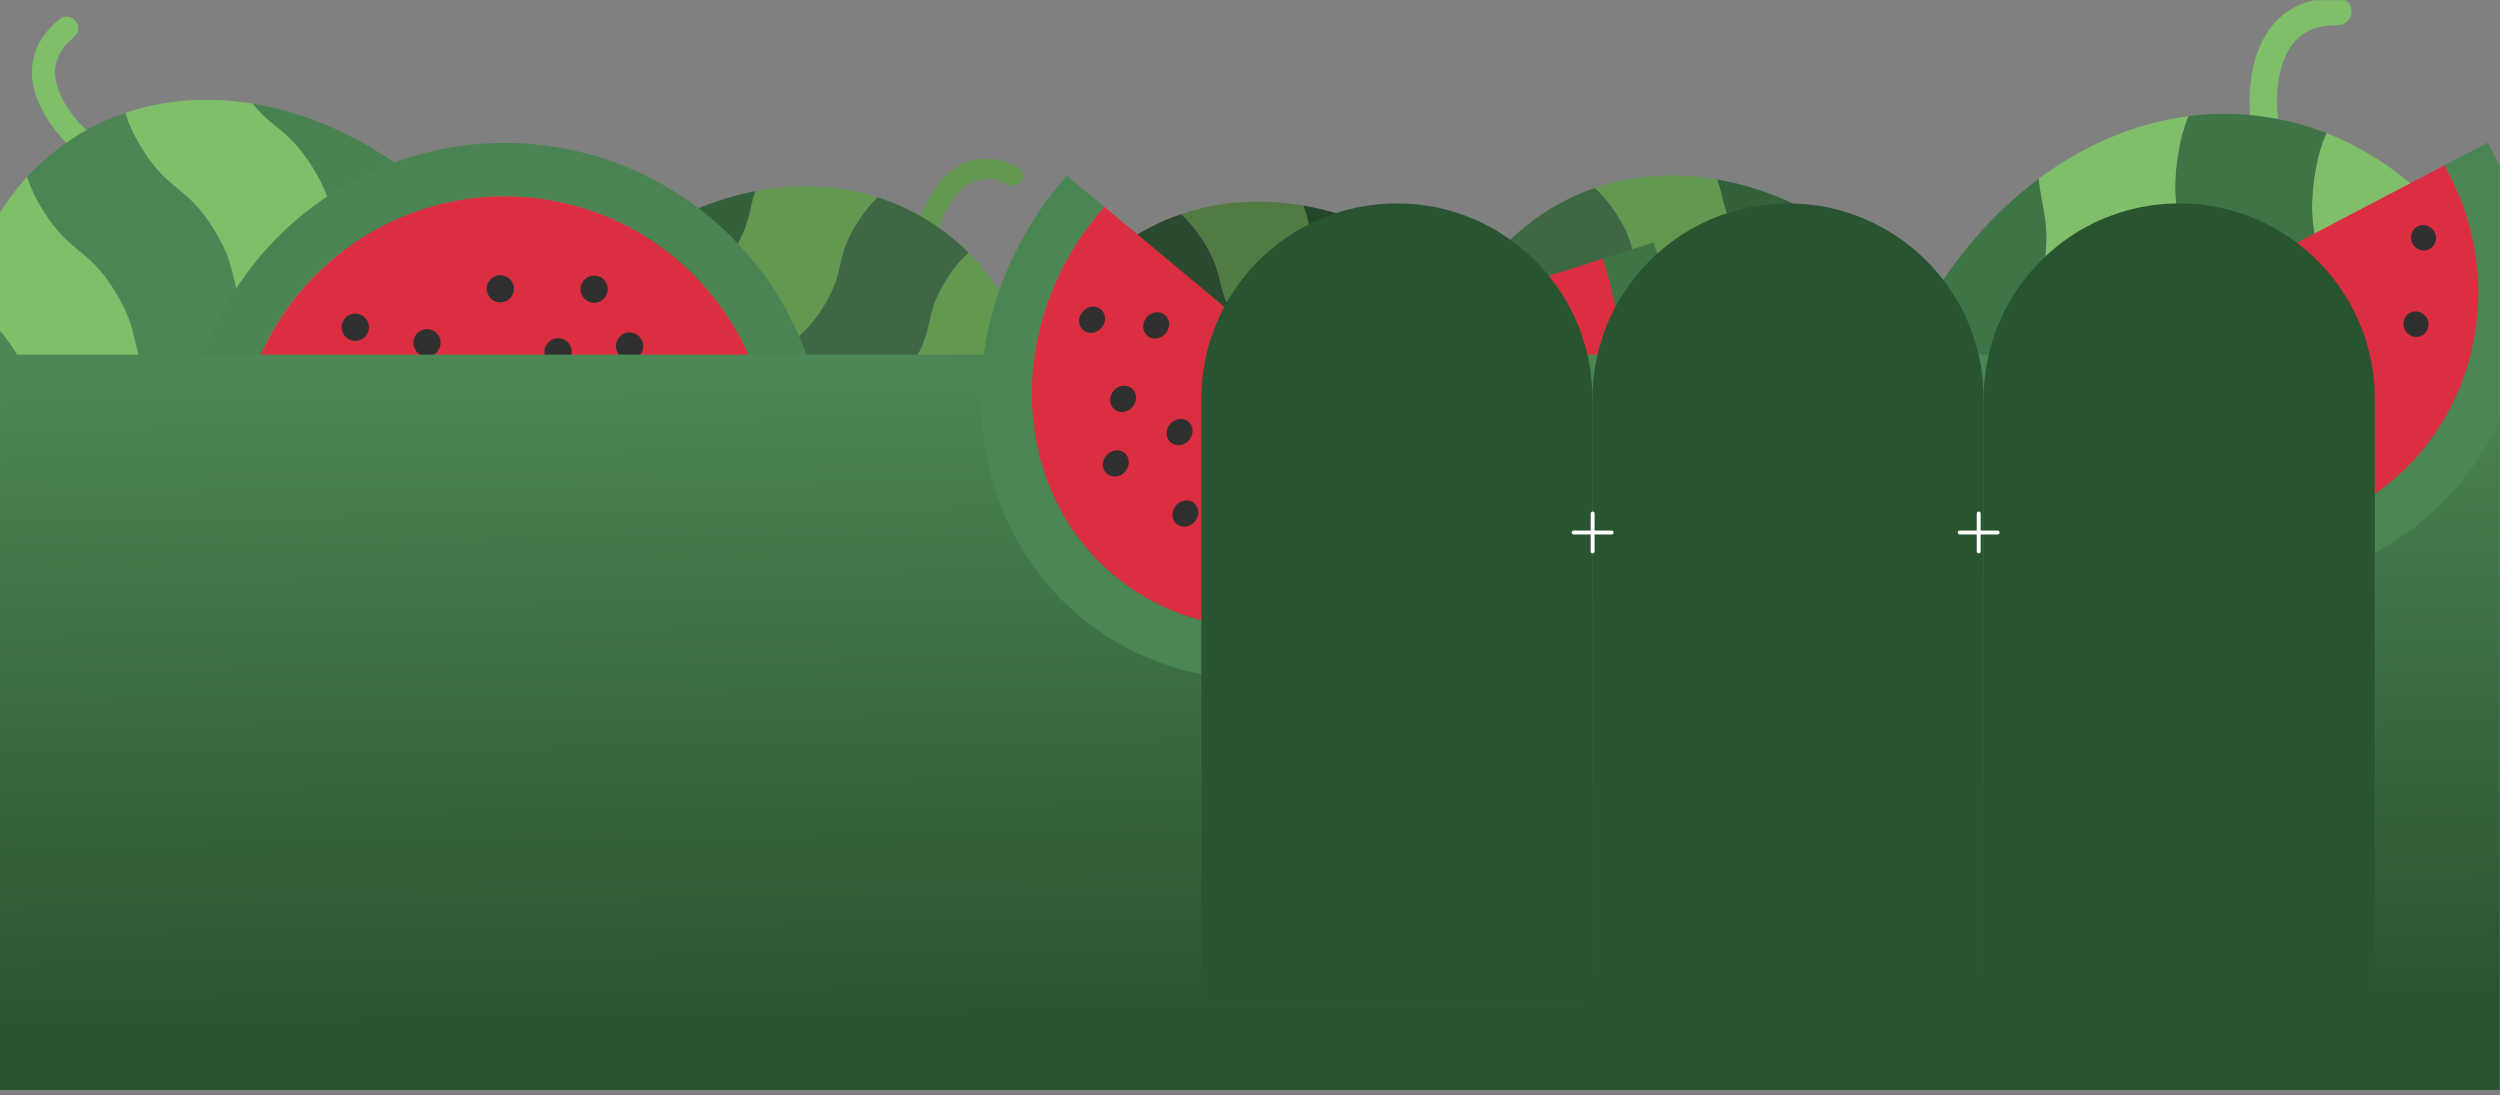 <svg xmlns="http://www.w3.org/2000/svg" fill="none" viewBox="0 0 1438 630" height="630" width="1438">
<rect x="0" y="0" width="1438" height="630" fill="#808080" stroke="none"/>
<mask height="630" width="1440" y="0" x="-2" maskUnits="userSpaceOnUse" style="mask-type:alpha" id="mask0_2657_7">
<rect fill="#D9D9D9" height="630" width="1440" x="-2"></rect>
</mask>
<g mask="url(#mask0_2657_7)">
<path fill="#7FBF6A" d="M1301.2 74.899C1299.5 74.655 1297.92 73.861 1296.71 72.637C1295.5 71.413 1294.73 69.828 1294.5 68.122C1294.32 66.719 1290.21 33.602 1308.09 13.477C1316.95 3.496 1329.33 -1.476 1344.98 -1.277C1347.05 -1.225 1349.02 -0.36 1350.46 1.133C1351.9 2.626 1352.69 4.625 1352.67 6.698C1352.64 8.771 1351.8 10.75 1350.33 12.207C1348.85 13.665 1346.86 14.482 1344.79 14.483C1333.8 14.352 1325.65 17.445 1319.87 23.951C1308.96 36.227 1309.14 58.52 1310.13 66.073C1310.29 67.279 1310.16 68.505 1309.77 69.655C1309.37 70.805 1308.72 71.848 1307.85 72.703C1306.99 73.557 1305.94 74.2 1304.78 74.581C1303.63 74.962 1302.4 75.071 1301.2 74.899Z"></path>
<path fill="#488251" d="M1463.48 340.278C1460.36 362.271 1454.86 383.859 1447.06 404.66L1370 393.639C1375.56 364.047 1386.67 363.566 1391.48 329.972C1396.59 294.241 1384.33 292.488 1389.44 256.749C1394.55 221.01 1406.81 222.756 1411.92 187.017C1416.27 156.591 1408.03 150.794 1408.66 127.637C1452.82 179.228 1475.34 257.3 1463.48 340.278Z"></path>
<path fill="#7FBF6A" d="M1408.65 127.66C1408.03 150.794 1416.27 156.614 1411.92 187.04C1406.81 222.779 1394.55 221.026 1389.44 256.773C1384.33 292.52 1396.58 294.265 1391.47 329.996C1386.67 363.589 1375.56 364.07 1370 393.662L1318.72 386.33L1317.92 391.986C1310.94 439.837 1323.06 488.514 1351.67 527.503C1351.52 528 1351.39 528.506 1351.25 529.035C1326 545.534 1298.12 555.806 1269.21 558.358C1268.35 551.483 1268.12 543.346 1269.82 531.441C1274.93 495.702 1287.19 497.455 1292.3 461.716C1297.41 425.977 1285.16 424.216 1290.27 388.477C1295.38 352.738 1307.63 354.491 1312.75 318.744C1317.86 282.998 1305.6 281.26 1310.71 245.521C1315.82 209.782 1328.08 211.528 1333.19 175.789C1338.3 140.05 1326.05 138.297 1331.16 102.558C1332.86 90.653 1335.36 82.906 1338.12 76.549C1365.15 87.078 1389.04 104.754 1408.65 127.66Z"></path>
<path fill="#3D7546" d="M1331.16 102.527C1326.05 138.266 1338.31 140.018 1333.2 175.757C1328.09 211.496 1315.83 209.743 1310.72 245.49C1305.61 281.237 1317.86 282.982 1312.75 318.713C1307.64 354.444 1295.38 352.707 1290.27 388.446C1285.16 424.185 1297.42 425.938 1292.3 461.692C1287.19 497.447 1274.94 495.678 1269.82 531.417C1268.12 543.322 1268.35 551.46 1269.22 558.334C1242.24 560.734 1215.09 556.282 1190.29 545.391C1189.63 538.872 1189.53 531.104 1191.1 520.158C1196.21 484.419 1208.47 486.172 1213.58 450.433C1218.69 414.694 1206.43 412.933 1211.55 377.195C1216.66 341.456 1228.91 343.208 1234.03 307.462C1239.14 271.715 1226.88 269.978 1231.99 234.239C1237.1 198.5 1249.36 200.245 1254.47 164.506C1259.58 128.767 1247.33 127.014 1252.44 91.275C1254 80.353 1256.24 72.904 1258.74 66.836C1285.59 63.346 1312.9 66.69 1338.12 76.557C1335.37 82.875 1332.87 90.621 1331.16 102.527Z"></path>
<path fill="#7FBF6A" d="M1252.44 91.267C1247.33 127.006 1259.58 128.759 1254.47 164.498C1249.36 200.237 1237.1 198.484 1231.99 234.231C1226.88 269.978 1239.14 271.723 1234.03 307.454C1228.92 343.185 1216.66 341.448 1211.55 377.187C1206.43 412.926 1218.69 414.678 1213.58 450.425C1208.47 486.172 1196.21 484.411 1191.1 520.15C1189.54 531.072 1189.6 538.86 1190.29 545.383C1162 532.993 1137.36 512.672 1117.78 486.704C1123.57 471.371 1131.13 465.28 1134.87 439.176C1139.98 403.429 1127.72 401.676 1132.83 365.937C1137.95 330.199 1150.2 331.944 1155.32 296.197C1160.43 260.45 1148.17 258.713 1153.28 222.974C1158.39 187.235 1170.65 188.98 1175.76 153.241C1179.5 127.129 1173.96 119.157 1172.69 102.822C1198.78 83.394 1228.12 70.784 1258.75 66.83C1256.24 72.896 1254 80.322 1252.44 91.267Z"></path>
<path fill="#3D7546" d="M1172.68 102.82C1173.95 119.155 1179.5 127.114 1175.76 153.241C1170.65 188.98 1158.39 187.227 1153.28 222.974C1148.17 258.721 1160.43 260.466 1155.32 296.197C1150.21 331.928 1137.95 330.191 1132.84 365.93C1127.73 401.669 1139.98 403.421 1134.87 439.176C1131.13 465.288 1123.58 471.381 1117.79 486.714C1079 435.35 1059.94 361.905 1071.06 284.154C1082.18 206.404 1121.06 141.255 1172.68 102.82Z"></path>
<path fill="#527B44" d="M845.132 433.012C846.23 432.285 847.524 431.918 848.816 431.969C850.108 432.019 851.328 432.484 852.288 433.291C853.077 433.957 871.591 449.757 871.127 469.637C870.899 479.495 866.204 488.425 857.11 496.21C855.894 497.228 854.34 497.754 852.784 497.674C851.229 497.594 849.799 496.915 848.802 495.783C847.806 494.652 847.324 493.159 847.461 491.629C847.598 490.099 848.343 488.654 849.535 487.608C855.918 482.134 859.095 476.353 859.245 469.927C859.531 457.798 848.556 445.857 844.303 442.28C843.624 441.709 843.097 440.985 842.763 440.166C842.429 439.346 842.297 438.452 842.377 437.555C842.457 436.658 842.748 435.78 843.226 434.992C843.704 434.204 844.356 433.527 845.132 433.012Z"></path>
<path fill="#2A5030" d="M622.397 371.653C613.464 358.211 606.099 343.784 600.434 328.627L650.119 295.699C661.354 314.476 655.2 320.34 668.821 340.894C683.309 362.755 691.211 357.519 705.703 379.385C720.194 401.251 712.295 406.493 726.787 428.359C739.124 446.975 746.693 445.944 757.625 458.758C707.071 453.193 656.043 422.422 622.397 371.653Z"></path>
<path fill="#527B44" d="M757.616 458.743C746.693 445.943 739.115 446.96 726.778 428.345C712.287 406.478 720.189 401.241 705.694 379.37C691.199 357.499 683.301 362.741 668.812 340.879C655.191 320.325 661.345 314.461 650.11 295.684L683.167 273.777L680.873 270.316C661.548 240.971 630.838 220.816 595.374 214.206C595.214 213.865 595.045 213.524 594.867 213.168C601.337 191.527 612.356 171.921 627.736 155.957C631.585 159.232 635.686 163.508 640.513 170.792C655.005 192.658 647.103 197.895 661.594 219.761C676.085 241.628 683.991 236.396 698.482 258.262C712.973 280.128 705.071 285.365 719.566 307.236C734.061 329.108 741.956 323.861 756.448 345.728C770.939 367.594 763.04 372.836 777.532 394.702C792.023 416.568 799.925 411.332 814.416 433.198C819.244 440.482 821.584 445.925 823.099 450.746C802.424 458.697 780.065 461.212 757.616 458.743Z"></path>
<path fill="#2B492F" d="M814.428 433.217C799.937 411.351 792.035 416.588 777.543 394.721C763.052 372.855 770.954 367.618 756.459 345.747C741.965 323.876 734.066 329.117 719.578 307.256C705.09 285.394 712.985 280.148 698.494 258.281C684.003 236.415 676.101 241.652 661.603 219.776C647.105 197.9 655.013 192.672 640.522 170.806C635.695 163.522 631.594 159.246 627.745 155.972C642.086 141.068 659.866 129.776 679.436 123.144C682.995 126.329 686.841 130.471 691.279 137.168C705.77 159.035 697.868 164.272 712.36 186.138C726.851 208.004 734.756 202.772 749.247 224.639C763.739 246.505 755.837 251.742 770.331 273.613C784.826 295.484 792.722 290.238 807.213 312.104C821.704 333.971 813.806 339.212 828.297 361.079C842.788 382.945 850.69 377.708 865.182 399.575C869.611 406.257 871.954 411.409 873.48 415.941C859.74 431.373 842.41 443.342 823.095 450.741C821.596 445.944 819.256 440.501 814.428 433.217Z"></path>
<path fill="#527B44" d="M865.186 399.579C850.695 377.713 842.793 382.95 828.302 361.083C813.81 339.217 821.712 333.98 807.218 312.109C792.723 290.238 784.824 295.479 770.336 273.618C755.848 251.756 763.743 246.51 749.252 224.643C734.761 202.777 726.859 208.014 712.364 186.142C697.869 164.271 705.775 159.039 691.283 137.173C686.855 130.49 683.019 126.32 679.441 123.148C701.754 115.56 725.827 114.101 749.755 118.235C753.903 129.431 752.523 136.535 763.108 152.507C777.602 174.378 785.504 169.141 799.995 191.007C814.487 212.874 806.588 218.115 821.083 239.986C835.577 261.858 843.473 256.611 857.964 278.478C872.456 300.344 864.557 305.586 879.048 327.452C889.636 343.428 896.704 344.94 905.401 353.115C899.881 376.758 889.161 398.364 873.475 415.952C871.958 411.414 869.624 406.276 865.186 399.579Z"></path>
<path fill="#244729" d="M905.411 353.11C896.714 344.935 889.642 343.439 879.048 327.454C864.557 305.587 872.459 300.35 857.964 278.479C843.469 256.608 835.571 261.85 821.082 239.988C806.594 218.126 814.49 212.88 799.998 191.014C785.507 169.147 777.605 174.384 763.107 152.508C752.519 136.532 753.889 129.435 749.741 118.238C797.095 126.391 843.876 156.412 875.402 203.982C906.928 251.553 916.344 306.329 905.411 353.11Z"></path>
<path fill="#629850" d="M531.939 132.44C530.827 131.733 529.965 130.701 529.484 129.501C529.004 128.3 528.931 126.997 529.277 125.791C529.564 124.799 536.447 101.454 554.79 93.776C563.885 89.967 573.953 90.614 584.769 95.746C586.194 96.442 587.308 97.647 587.869 99.1C588.429 100.553 588.392 102.136 587.765 103.507C587.138 104.878 585.971 105.926 584.518 106.425C583.065 106.923 581.442 106.832 580.001 106.17C572.4 102.571 565.827 102.026 559.898 104.508C548.705 109.19 542.273 124.079 540.74 129.42C540.495 130.273 540.049 131.049 539.437 131.688C538.824 132.327 538.062 132.812 537.21 133.104C536.358 133.397 535.438 133.489 534.524 133.374C533.61 133.258 532.725 132.939 531.939 132.44Z"></path>
<path fill="#386A40" d="M566.679 360.844C558.044 374.481 547.871 387.085 536.338 398.436L486.02 366.483C498.588 348.572 506.452 351.801 519.67 330.986C533.729 308.846 525.727 303.764 539.789 281.62C553.851 259.475 561.857 264.552 575.919 242.407C587.891 223.554 583.865 217.063 591.112 201.858C606.632 250.291 599.328 309.43 566.679 360.844Z"></path>
<path fill="#629850" d="M591.102 201.873C583.865 217.064 587.882 223.569 575.91 242.422C561.848 264.567 553.845 259.485 539.78 281.635C525.714 303.784 533.72 308.861 519.661 331.001C506.442 351.816 498.579 348.587 486.011 366.498L452.534 345.239L450.308 348.744C431.386 378.351 425.497 414.609 433.913 449.688C433.667 449.973 433.424 450.266 433.171 450.574C410.772 453.485 388.378 451.413 367.532 443.874C368.954 439.024 371.187 433.537 375.872 426.16C389.934 404.016 397.937 409.097 411.999 386.953C426.061 364.808 418.062 359.721 432.124 337.577C446.187 315.432 454.189 320.514 468.255 298.364C482.32 276.214 474.312 271.142 488.374 248.998C502.436 226.853 510.442 231.93 524.504 209.785C538.567 187.64 530.564 182.559 544.627 160.414C549.311 153.037 553.327 148.682 557.112 145.333C572.8 160.973 584.208 180.367 591.102 201.873Z"></path>
<path fill="#3E6844" d="M544.639 160.395C530.577 182.54 538.579 187.621 524.517 209.766C510.455 231.911 502.452 226.829 488.387 248.979C474.321 271.128 482.327 276.205 468.267 298.345C454.208 320.485 446.199 315.413 432.137 337.558C418.075 359.702 426.077 364.784 412.009 386.939C397.94 409.093 389.944 404.001 375.881 426.146C371.197 433.523 368.963 439.01 367.542 443.86C348.087 436.838 330.529 425.203 316.498 410.034C317.956 405.486 320.172 400.286 324.479 393.504C338.541 371.36 346.544 376.441 360.606 354.297C374.668 332.152 366.669 327.065 380.731 304.921C394.794 282.776 402.796 287.858 416.862 265.708C430.927 243.558 422.918 238.486 436.981 216.342C451.043 194.197 459.049 199.274 473.111 177.129C487.174 154.984 479.171 149.903 493.233 127.758C497.531 120.99 501.281 116.751 504.797 113.51C524.489 119.769 542.482 130.716 557.11 145.339C553.34 148.663 549.324 153.018 544.639 160.395Z"></path>
<path fill="#629850" d="M493.235 127.752C479.173 149.896 487.175 154.978 473.113 177.123C459.05 199.268 451.048 194.186 436.982 216.335C422.917 238.485 430.923 243.562 416.863 265.702C402.804 287.842 394.795 282.77 380.733 304.914C366.67 327.059 374.673 332.141 360.607 354.29C346.542 376.44 338.543 371.353 324.48 393.498C320.183 400.266 317.937 405.467 316.499 410.028C300.477 392.745 289.334 371.356 283.357 347.821C291.891 339.47 298.941 337.834 309.212 321.66C323.277 299.51 315.275 294.428 329.337 272.284C343.399 250.139 351.405 255.216 365.471 233.066C379.536 210.917 371.527 205.845 385.59 183.7C399.652 161.555 407.658 166.632 421.72 144.487C431.994 128.308 430.495 121.237 434.416 109.963C458.255 105.369 482.355 106.354 504.809 113.51C501.283 116.745 497.542 120.97 493.235 127.752Z"></path>
<path fill="#33623A" d="M434.406 109.957C430.486 121.231 432.002 128.299 421.721 144.488C407.659 166.633 399.656 161.551 385.591 183.7C371.525 205.85 379.531 210.927 365.472 233.067C351.412 255.207 343.404 250.134 329.341 272.279C315.279 294.424 323.281 299.506 309.213 321.66C298.938 337.84 291.899 339.481 283.365 347.832C271.512 301.267 279.861 246.312 310.454 198.136C341.047 149.96 387.231 119.038 434.406 109.957Z"></path>
<path fill="#629850" d="M1083.13 418.012C1084.23 417.285 1085.52 416.918 1086.82 416.969C1088.11 417.019 1089.33 417.484 1090.29 418.291C1091.08 418.957 1109.59 434.757 1109.13 454.637C1108.9 464.495 1104.2 473.425 1095.11 481.21C1093.89 482.228 1092.34 482.754 1090.78 482.674C1089.23 482.594 1087.8 481.915 1086.8 480.783C1085.81 479.652 1085.32 478.159 1085.46 476.629C1085.6 475.099 1086.34 473.654 1087.53 472.608C1093.92 467.134 1097.09 461.353 1097.24 454.927C1097.53 442.798 1086.56 430.857 1082.3 427.28C1081.62 426.709 1081.1 425.985 1080.76 425.166C1080.43 424.346 1080.3 423.452 1080.38 422.555C1080.46 421.658 1080.75 420.78 1081.23 419.992C1081.7 419.204 1082.36 418.527 1083.13 418.012Z"></path>
<path fill="#386A40" d="M860.397 356.653C851.464 343.211 844.099 328.784 838.434 313.627L888.119 280.699C899.354 299.476 893.2 305.34 906.821 325.894C921.309 347.755 929.211 342.519 943.703 364.385C958.194 386.251 950.295 391.493 964.787 413.359C977.124 431.975 984.693 430.944 995.625 443.758C945.071 438.193 894.043 407.422 860.397 356.653Z"></path>
<path fill="#629850" d="M995.616 443.743C984.693 430.943 977.115 431.96 964.778 413.345C950.287 391.478 958.189 386.241 943.694 364.37C929.199 342.499 921.301 347.741 906.812 325.879C893.191 305.325 899.345 299.461 888.11 280.684L921.167 258.777L918.873 255.316C899.548 225.971 868.838 205.816 833.374 199.206C833.214 198.865 833.045 198.524 832.867 198.168C839.337 176.527 850.356 156.921 865.736 140.957C869.585 144.232 873.686 148.508 878.513 155.792C893.005 177.658 885.103 182.895 899.594 204.761C914.085 226.628 921.991 221.396 936.482 243.262C950.973 265.128 943.071 270.365 957.566 292.236C972.061 314.108 979.956 308.861 994.448 330.728C1008.94 352.594 1001.04 357.836 1015.53 379.702C1030.02 401.568 1037.92 396.332 1052.42 418.198C1057.24 425.482 1059.58 430.925 1061.1 435.746C1040.42 443.697 1018.06 446.212 995.616 443.743Z"></path>
<path fill="#3E6844" d="M1052.43 418.217C1037.94 396.351 1030.03 401.588 1015.54 379.721C1001.05 357.855 1008.95 352.618 994.459 330.747C979.965 308.876 972.066 314.117 957.578 292.256C943.09 270.394 950.985 265.148 936.494 243.281C922.003 221.415 914.101 226.652 899.603 204.776C885.105 182.9 893.013 177.672 878.522 155.806C873.695 148.522 869.594 144.246 865.745 140.972C880.086 126.068 897.866 114.776 917.436 108.144C920.995 111.329 924.841 115.471 929.279 122.168C943.77 144.035 935.868 149.272 950.36 171.138C964.851 193.004 972.756 187.772 987.247 209.639C1001.74 231.505 993.837 236.742 1008.33 258.613C1022.83 280.484 1030.72 275.238 1045.21 297.104C1059.7 318.971 1051.81 324.212 1066.3 346.079C1080.79 367.945 1088.69 362.708 1103.18 384.575C1107.61 391.257 1109.95 396.409 1111.48 400.941C1097.74 416.373 1080.41 428.342 1061.1 435.741C1059.6 430.944 1057.26 425.501 1052.43 418.217Z"></path>
<path fill="#629850" d="M1103.19 384.579C1088.69 362.713 1080.79 367.95 1066.3 346.083C1051.81 324.217 1059.71 318.98 1045.22 297.109C1030.72 275.238 1022.82 280.479 1008.34 258.618C993.848 236.756 1001.74 231.51 987.252 209.643C972.761 187.777 964.859 193.014 950.364 171.142C935.869 149.271 943.775 144.039 929.283 122.173C924.855 115.49 921.019 111.32 917.441 108.148C939.754 100.56 963.827 99.101 987.755 103.235C991.903 114.431 990.523 121.535 1001.11 137.507C1015.6 159.378 1023.5 154.141 1038 176.007C1052.49 197.874 1044.59 203.115 1059.08 224.986C1073.58 246.858 1081.47 241.611 1095.96 263.478C1110.46 285.344 1102.56 290.586 1117.05 312.452C1127.64 328.428 1134.7 329.94 1143.4 338.115C1137.88 361.758 1127.16 383.364 1111.47 400.952C1109.96 396.414 1107.62 391.276 1103.19 384.579Z"></path>
<path fill="#33623A" d="M1143.41 338.11C1134.71 329.935 1127.64 328.439 1117.05 312.454C1102.56 290.587 1110.46 285.35 1095.96 263.479C1081.47 241.608 1073.57 246.85 1059.08 224.988C1044.59 203.126 1052.49 197.88 1038 176.014C1023.51 154.147 1015.6 159.384 1001.11 137.508C990.519 121.532 991.889 114.435 987.741 103.238C1035.09 111.391 1081.88 141.412 1113.4 188.982C1144.93 236.553 1154.34 291.329 1143.41 338.11Z"></path>
<path fill="#7FBF6A" d="M47.319 83.967C46.088 84.735 44.639 85.079 43.194 84.947C41.748 84.814 40.386 84.212 39.315 83.233C38.435 82.426 17.788 63.29 18.387 40.589C18.682 29.332 23.97 19.395 34.175 11.021C35.54 9.928 37.281 9.417 39.02 9.598C40.759 9.78 42.357 10.639 43.467 11.99C44.577 13.341 45.11 15.076 44.951 16.817C44.791 18.559 43.952 20.167 42.615 21.294C35.451 27.183 31.874 33.608 31.681 40.946C31.311 54.796 43.541 69.084 48.285 73.42C49.042 74.112 49.628 74.97 49.999 75.926C50.369 76.882 50.513 77.912 50.42 78.933C50.326 79.954 49.998 80.94 49.46 81.814C48.922 82.687 48.189 83.424 47.319 83.967Z"></path>
<path fill="#488251" d="M296.245 167.021C306.185 182.907 314.365 199.828 320.642 217.484L264.925 252.251C252.433 230.134 259.341 223.785 244.186 199.498C228.066 173.665 219.205 179.194 203.082 153.355C186.959 127.516 195.816 121.981 179.693 96.143C165.967 74.145 157.495 74.886 145.317 59.602C201.849 68.893 258.811 107.03 296.245 167.021Z"></path>
<path fill="#7FBF6A" d="M145.328 59.62C157.496 74.887 165.978 74.163 179.704 96.16C195.827 121.999 186.966 127.528 203.093 153.373C219.22 179.217 228.077 173.682 244.197 199.515C259.352 223.803 252.444 230.151 264.936 252.269L227.868 275.399L230.419 279.489C251.92 314.158 286.194 338.98 325.841 348.592C326.019 348.99 326.206 349.391 326.404 349.808C319.078 374.174 306.672 395.951 289.402 413.31C285.109 409.344 280.539 404.218 275.168 395.61C259.045 369.772 267.906 364.242 251.783 338.404C235.66 312.565 226.795 318.088 210.672 292.25C194.549 266.411 203.41 260.882 187.283 235.037C171.156 209.193 162.302 214.733 146.179 188.895C130.056 163.056 138.913 157.521 122.79 131.682C106.667 105.843 97.806 111.373 81.683 85.534C76.312 76.927 73.716 70.569 72.04 64.969C95.201 57.076 120.225 55.496 145.328 59.62Z"></path>
<path fill="#4B8654" d="M81.669 85.511C97.792 111.35 106.653 105.82 122.777 131.659C138.9 157.498 130.039 163.027 146.165 188.871C162.292 214.716 171.15 209.181 187.269 235.014C203.389 260.847 194.535 266.388 210.658 292.227C226.782 318.065 235.643 312.536 251.773 338.386C267.903 364.236 259.035 369.754 275.158 395.593C280.529 404.2 285.099 409.326 289.392 413.293C273.289 429.501 253.352 441.381 231.433 447.829C227.464 443.981 223.179 439.022 218.241 431.109C202.118 405.27 210.979 399.741 194.855 373.902C178.732 348.063 169.868 353.587 153.744 327.748C137.621 301.91 146.482 296.38 130.356 270.536C114.229 244.691 105.375 250.232 89.251 224.393C73.128 198.554 81.986 193.02 65.863 167.181C49.739 141.342 40.878 146.871 24.755 121.033C19.828 113.136 17.227 107.11 15.538 101.84C30.972 84.994 50.407 72.314 72.044 64.974C73.702 70.546 76.298 76.903 81.669 85.511Z"></path>
<path fill="#7FBF6A" d="M24.75 121.027C40.873 146.866 49.734 141.337 65.857 167.175C81.98 193.014 73.119 198.543 89.246 224.388C105.373 250.232 114.23 244.697 130.35 270.53C146.47 296.364 137.616 301.904 153.739 327.743C169.862 353.582 178.723 348.052 194.85 373.897C210.977 399.741 202.112 405.265 218.235 431.104C223.163 439 227.436 443.99 231.427 447.824C206.435 455.206 179.498 455.479 152.747 449.367C148.151 436.326 149.724 428.284 137.947 409.411C121.821 383.567 112.959 389.096 96.836 363.258C80.713 337.419 89.571 331.884 73.444 306.04C57.317 280.195 48.463 285.736 32.34 259.897C16.217 234.058 25.074 228.523 8.951 202.684C-2.829 183.806 -10.73 181.668 -20.427 171.818C-14.156 145.108 -2.075 121.027 15.543 101.828C17.222 107.105 19.812 113.114 24.75 121.027Z"></path>
<path fill="#4C8755" d="M-20.437 171.825C-10.741 181.675 -2.835 183.795 8.952 202.684C25.075 228.523 16.214 234.052 32.341 259.897C48.468 285.741 57.325 280.206 73.445 306.039C89.564 331.873 80.71 337.413 96.834 363.252C112.957 389.091 121.818 383.561 137.948 409.411C149.728 428.29 148.167 436.325 152.762 449.366C99.821 437.301 47.608 400.269 12.532 344.057C-22.544 287.844 -32.857 224.674 -20.437 171.825Z"></path>
<path fill="#4A8453" d="M430.856 147.235C462.069 183.806 477.644 231.188 474.216 279.147L473.827 284.814L443.13 282.707L443.519 277.039C449.319 192.554 385.303 119.109 300.826 113.31C216.348 107.511 142.896 171.519 137.096 256.004L136.707 261.671L106.002 259.564L106.391 253.896C108.892 217.524 122.122 182.71 144.408 153.856C166.694 125.002 197.035 103.404 231.595 91.792C266.154 80.181 303.381 79.078 338.568 88.622C373.755 98.167 405.322 117.931 429.277 145.414L430.179 146.458L430.856 147.235Z"></path>
<path fill="#DB2E40" d="M136.698 261.686L137.087 256.019C142.887 171.534 216.339 107.526 300.816 113.325C385.294 119.124 449.31 192.569 443.51 277.054L443.121 282.721L136.698 261.686Z"></path>
<path fill="#303030" d="M373.201 236.69C373.726 236.723 374.246 236.808 374.754 236.946C375.247 237.084 375.727 237.269 376.184 237.5C377.107 237.955 377.931 238.588 378.609 239.363C378.945 239.751 379.242 240.171 379.497 240.617C379.752 241.063 379.961 241.532 380.123 242.019C380.268 242.507 380.365 243.008 380.413 243.515C380.48 244.037 380.494 244.564 380.454 245.089C380.301 247.136 379.356 249.044 377.82 250.406C377.43 250.74 377.01 251.037 376.565 251.293C376.119 251.548 375.65 251.758 375.163 251.92C374.679 252.086 374.179 252.202 373.671 252.265C372.648 252.399 371.609 252.328 370.614 252.055C370.12 251.923 369.64 251.74 369.183 251.509C368.722 251.284 368.286 251.012 367.88 250.697C366.857 249.913 366.045 248.887 365.516 247.712C364.987 246.537 364.757 245.248 364.848 243.963C364.882 243.437 364.971 242.917 365.111 242.41C365.247 241.916 365.429 241.437 365.657 240.979C365.884 240.519 366.156 240.082 366.469 239.676C366.78 239.267 367.132 238.891 367.52 238.554C367.908 238.218 368.328 237.921 368.775 237.666C369.221 237.413 369.69 237.204 370.176 237.04C370.662 236.875 371.161 236.756 371.669 236.687C372.179 236.638 372.692 236.639 373.201 236.69Z"></path>
<path fill="#303030" d="M362.678 191.248C363.19 191.282 363.697 191.367 364.192 191.501C364.686 191.636 365.165 191.819 365.623 192.047C366.083 192.274 366.52 192.546 366.926 192.859C367.335 193.173 367.711 193.528 368.047 193.918C368.724 194.692 369.241 195.593 369.57 196.567C369.734 197.051 369.847 197.551 369.907 198.059C370.046 199.081 369.975 200.121 369.697 201.115C369.568 201.61 369.388 202.09 369.159 202.547C368.704 203.472 368.068 204.296 367.289 204.971C366.902 205.309 366.481 205.607 366.034 205.859C365.589 206.113 365.119 206.323 364.632 206.485C364.147 206.648 363.647 206.764 363.14 206.83C362.12 206.964 361.083 206.893 360.091 206.621C359.598 206.486 359.118 206.303 358.66 206.075C358.2 205.848 357.763 205.576 357.357 205.263C356.948 204.952 356.572 204.6 356.235 204.212C354.876 202.642 354.189 200.601 354.324 198.528C354.36 198.003 354.448 197.483 354.588 196.976C354.858 195.987 355.319 195.061 355.945 194.249C356.573 193.431 357.357 192.745 358.252 192.232C358.697 191.977 359.166 191.768 359.653 191.606C360.138 191.443 360.638 191.327 361.146 191.261C361.655 191.206 362.168 191.201 362.678 191.248Z"></path>
<path fill="#303030" d="M342.27 158.502C342.796 158.537 343.316 158.625 343.823 158.766C344.317 158.901 344.796 159.084 345.254 159.312C345.714 159.539 346.151 159.811 346.557 160.124C346.966 160.435 347.342 160.787 347.679 161.175C348.015 161.563 348.312 161.983 348.567 162.43C348.818 162.876 349.028 163.346 349.193 163.831C349.356 164.316 349.472 164.816 349.538 165.324C349.607 165.845 349.624 166.373 349.587 166.898C349.438 168.967 348.479 170.893 346.918 172.259C346.531 172.6 346.111 172.9 345.663 173.155C345.217 173.41 344.748 173.619 344.261 173.781C343.776 173.944 343.276 174.06 342.769 174.126C341.749 174.26 340.712 174.189 339.72 173.917C339.224 173.781 338.742 173.598 338.281 173.371C337.824 173.142 337.391 172.871 336.986 172.559C336.577 172.245 336.201 171.891 335.865 171.5C335.528 171.113 335.228 170.695 334.969 170.253C334.717 169.808 334.509 169.338 334.35 168.852C334.185 168.367 334.066 167.867 333.997 167.359C333.868 166.336 333.94 165.298 334.207 164.303C334.345 163.809 334.53 163.33 334.761 162.872C334.985 162.412 335.254 161.975 335.565 161.568C335.883 161.163 336.237 160.788 336.624 160.447C337.01 160.109 337.431 159.812 337.878 159.56C338.322 159.306 338.788 159.096 339.272 158.933C339.76 158.771 340.263 158.656 340.772 158.588C341.268 158.511 341.769 158.482 342.27 158.502Z"></path>
<path fill="#303030" d="M407.877 217.912C408.389 217.948 408.896 218.036 409.39 218.173C409.887 218.306 410.369 218.489 410.829 218.719C411.286 218.948 411.72 219.219 412.125 219.531C412.533 219.842 412.909 220.194 413.246 220.582C414.611 222.148 415.298 224.193 415.155 226.265C415.013 228.338 414.053 230.27 412.487 231.635C412.101 231.973 411.68 232.27 411.233 232.523C410.789 232.776 410.322 232.986 409.839 233.149C409.352 233.315 408.849 233.43 408.339 233.494C407.319 233.628 406.282 233.557 405.29 233.285C404.795 233.153 404.316 232.97 403.859 232.739C403.399 232.512 402.962 232.24 402.556 231.927C401.737 231.302 401.054 230.518 400.547 229.621C400.292 229.176 400.082 228.707 399.92 228.22C399.757 227.735 399.642 227.235 399.575 226.727C399.507 226.219 399.489 225.704 399.523 225.192C399.673 223.121 400.632 221.192 402.193 219.823C402.58 219.485 403 219.187 403.448 218.935C403.893 218.68 404.363 218.471 404.849 218.309C405.334 218.142 405.834 218.027 406.342 217.964C406.851 217.895 407.365 217.878 407.877 217.912Z"></path>
<path fill="#303030" d="M318.882 232.961C319.407 232.996 319.928 233.085 320.435 233.224C320.929 233.358 321.408 233.541 321.866 233.77C322.323 233.999 322.757 234.27 323.161 234.582C323.57 234.893 323.946 235.245 324.283 235.633C324.621 236.021 324.921 236.442 325.178 236.888C325.433 237.333 325.643 237.803 325.805 238.29C325.968 238.775 326.083 239.274 326.15 239.782C326.279 240.802 326.208 241.838 325.941 242.831C325.805 243.324 325.623 243.803 325.395 244.262C325.168 244.722 324.896 245.158 324.583 245.565C324.257 245.97 323.892 246.342 323.493 246.676C323.107 247.014 322.686 247.311 322.239 247.564C321.795 247.817 321.328 248.027 320.845 248.19C319.375 248.685 317.792 248.732 316.296 248.326C315.801 248.194 315.322 248.011 314.865 247.78C314.405 247.553 313.968 247.281 313.562 246.968C312.743 246.343 312.059 245.559 311.552 244.662C311.298 244.217 311.088 243.747 310.926 243.261C310.763 242.776 310.647 242.276 310.581 241.768C310.442 240.748 310.513 239.711 310.79 238.72C310.925 238.226 311.108 237.747 311.336 237.288C311.563 236.828 311.835 236.392 312.148 235.986C312.773 235.167 313.557 234.483 314.454 233.976C314.899 233.721 315.369 233.512 315.855 233.35C316.339 233.183 316.84 233.067 317.348 233.005C317.857 232.939 318.371 232.924 318.882 232.961Z"></path>
<path fill="#303030" d="M243.463 227.784C243.988 227.818 244.509 227.907 245.016 228.047C245.511 228.179 245.99 228.362 246.447 228.593C246.908 228.819 247.345 229.091 247.75 229.405C248.768 230.193 249.577 231.219 250.104 232.394C250.631 233.568 250.861 234.855 250.773 236.139C250.685 237.424 250.281 238.666 249.598 239.758C248.916 240.849 247.974 241.756 246.858 242.397C246.412 242.65 245.943 242.86 245.456 243.023C244.971 243.186 244.472 243.302 243.964 243.368C242.941 243.502 241.902 243.431 240.908 243.159C240.414 243.022 239.935 242.839 239.476 242.613C237.618 241.69 236.201 240.067 235.537 238.101C235.376 237.613 235.26 237.111 235.193 236.601C235.053 235.581 235.125 234.544 235.402 233.553C235.537 233.059 235.72 232.58 235.948 232.121C236.175 231.661 236.447 231.225 236.76 230.818C237.385 229.997 238.172 229.313 239.073 228.81C239.515 228.553 239.982 228.343 240.467 228.183C240.951 228.017 241.452 227.902 241.959 227.838C242.458 227.771 242.961 227.753 243.463 227.784Z"></path>
<path fill="#303030" d="M172.392 222.905C172.904 222.941 173.411 223.029 173.906 223.166C174.401 223.297 174.88 223.48 175.337 223.711C175.796 223.94 176.233 224.212 176.64 224.523C177.663 225.308 178.475 226.334 179.004 227.509C179.534 228.684 179.763 229.972 179.673 231.258C179.636 231.77 179.549 232.277 179.412 232.772C179.276 233.265 179.093 233.745 178.866 234.203C178.639 234.663 178.367 235.099 178.054 235.506C177.742 235.912 177.391 236.285 177.003 236.62C176.615 236.956 176.195 237.253 175.749 237.507C175.304 237.764 174.834 237.973 174.347 238.134C173.863 238.3 173.363 238.416 172.855 238.479C171.832 238.613 170.793 238.541 169.798 238.269C169.303 238.137 168.824 237.954 168.367 237.723C167.446 237.269 166.624 236.636 165.95 235.861C165.61 235.474 165.309 235.053 165.055 234.606C164.8 234.16 164.59 233.691 164.428 233.204C164.265 232.719 164.15 232.219 164.083 231.712C164.015 231.203 163.998 230.689 164.031 230.177C164.121 228.891 164.526 227.648 165.21 226.557C165.895 225.465 166.838 224.559 167.956 223.919C168.403 223.668 168.872 223.458 169.358 223.293C169.842 223.126 170.342 223.011 170.85 222.948C171.361 222.883 171.878 222.868 172.392 222.905Z"></path>
<path fill="#303030" d="M246.101 189.356C246.626 189.388 247.146 189.474 247.654 189.612C248.148 189.747 248.627 189.93 249.085 190.158C249.544 190.388 249.98 190.659 250.388 190.97C250.793 191.287 251.169 191.642 251.509 192.028C252.269 192.902 252.827 193.933 253.14 195.048C253.454 196.162 253.517 197.333 253.325 198.475C253.132 199.616 252.689 200.701 252.027 201.652C251.365 202.602 250.5 203.393 249.496 203.969C249.049 204.221 248.58 204.43 248.094 204.595C247.609 204.758 247.109 204.874 246.602 204.941C245.579 205.075 244.54 205.003 243.545 204.731C243.052 204.594 242.573 204.412 242.114 204.185C240.721 203.503 239.567 202.417 238.802 201.067C238.547 200.622 238.337 200.152 238.176 199.666C238.012 199.18 237.897 198.681 237.83 198.173C237.76 197.652 237.744 197.124 237.781 196.599C237.817 196.074 237.905 195.554 238.045 195.047C238.182 194.554 238.365 194.075 238.591 193.615C239.05 192.697 239.682 191.876 240.453 191.199C240.846 190.862 241.269 190.563 241.716 190.304C242.16 190.05 242.626 189.84 243.11 189.677C243.596 189.515 244.095 189.399 244.602 189.331C245.102 189.291 245.603 189.299 246.101 189.356Z"></path>
<path fill="#303030" d="M204.896 180.417C205.421 180.449 205.941 180.534 206.449 180.672C206.942 180.808 207.422 180.991 207.88 181.218C208.34 181.445 208.777 181.717 209.183 182.03C209.592 182.341 209.968 182.693 210.305 183.081C210.979 183.859 211.493 184.761 211.819 185.738C211.982 186.223 212.097 186.722 212.164 187.23C212.303 188.252 212.231 189.293 211.954 190.286C211.819 190.78 211.636 191.259 211.408 191.718C211.178 192.176 210.906 192.612 210.596 193.02C210.283 193.428 209.931 193.804 209.545 194.142C209.157 194.478 208.736 194.775 208.29 195.03C207.845 195.285 207.376 195.494 206.889 195.656C205.666 196.073 204.359 196.182 203.084 195.972C201.809 195.761 200.605 195.239 199.581 194.451C198.557 193.663 197.743 192.634 197.213 191.456C196.683 190.277 196.452 188.986 196.542 187.697C196.575 187.172 196.66 186.651 196.798 186.144C196.933 185.65 197.116 185.171 197.344 184.713C197.574 184.254 197.846 183.818 198.156 183.41C198.476 183.006 198.83 182.631 199.214 182.288C200.786 180.938 202.829 180.265 204.896 180.417Z"></path>
<path fill="#303030" d="M321.52 194.533C322.045 194.566 322.566 194.651 323.073 194.789C323.566 194.926 324.045 195.109 324.505 195.334C325.892 196.025 327.044 197.111 327.814 198.455C328.584 199.8 328.938 201.343 328.832 202.888C328.8 203.414 328.714 203.934 328.576 204.442C328.441 204.935 328.258 205.415 328.03 205.873C327.803 206.333 327.531 206.769 327.218 207.176C326.902 207.583 326.548 207.958 326.159 208.297C325.773 208.635 325.352 208.932 324.905 209.185C324.461 209.438 323.994 209.648 323.511 209.811C323.025 209.972 322.525 210.088 322.018 210.157C320.996 210.291 319.957 210.219 318.962 209.947C318.468 209.812 317.989 209.629 317.531 209.401C317.071 209.174 316.634 208.902 316.228 208.589C315.409 207.964 314.726 207.18 314.218 206.283C313.964 205.838 313.754 205.369 313.592 204.882C313.429 204.397 313.313 203.897 313.247 203.389C313.177 202.868 313.161 202.34 313.198 201.815C313.347 199.744 314.307 197.815 315.868 196.446C316.256 196.108 316.677 195.808 317.123 195.55C317.568 195.296 318.038 195.086 318.525 194.924C319.01 194.761 319.51 194.645 320.017 194.579C320.515 194.514 321.019 194.499 321.52 194.533Z"></path>
<path fill="#303030" d="M288.297 158.285C288.822 158.32 289.342 158.409 289.85 158.548C290.343 158.684 290.823 158.866 291.281 159.094C291.74 159.323 292.176 159.595 292.584 159.906C293.403 160.531 294.086 161.315 294.593 162.212C294.848 162.657 295.058 163.127 295.219 163.614C295.383 164.099 295.498 164.598 295.565 165.106C295.694 166.126 295.623 167.162 295.355 168.154C295.219 168.65 295.036 169.132 294.809 169.593C294.581 170.05 294.309 170.484 293.998 170.889C293.373 171.707 292.588 172.391 291.692 172.898C291.248 173.156 290.778 173.366 290.29 173.524C289.806 173.691 289.306 173.807 288.798 173.87C287.775 174.003 286.736 173.932 285.741 173.66C285.247 173.528 284.767 173.345 284.31 173.114C283.849 172.888 283.413 172.616 283.007 172.302C282.6 171.989 282.224 171.637 281.886 171.251C281.548 170.864 281.25 170.444 280.998 169.996C280.745 169.553 280.535 169.086 280.371 168.602C280.209 168.114 280.094 167.612 280.026 167.102C279.897 166.082 279.969 165.047 280.236 164.054C280.371 163.56 280.554 163.081 280.782 162.622C281.008 162.162 281.28 161.726 281.594 161.319C281.905 160.911 282.257 160.535 282.644 160.198C283.033 159.862 283.453 159.564 283.899 159.31C284.346 159.059 284.815 158.849 285.301 158.684C285.786 158.521 286.286 158.405 286.793 158.339C287.292 158.272 287.795 158.254 288.297 158.285Z"></path>
<path fill="#3D7546" d="M690.709 363.725C648.204 341.252 616.245 302.961 601.734 257.122L600.005 251.711L629.313 242.343L631.043 247.754C656.827 328.417 743.426 373.057 824.082 347.276C904.738 321.494 949.388 234.9 923.604 154.236L921.874 148.825L951.19 139.454L952.92 144.865C964.016 179.594 964.567 216.833 954.5 251.874C944.434 286.915 924.204 318.185 896.367 341.729C868.531 365.274 834.338 380.035 798.112 384.148C761.887 388.261 725.255 381.54 692.849 364.835L691.625 364.197L690.709 363.725Z"></path>
<path fill="#DB2E40" d="M921.878 148.808L923.607 154.219C949.391 234.882 904.741 321.477 824.085 347.259C743.429 373.04 656.83 328.4 631.046 247.737L629.316 242.326L921.878 148.808Z"></path>
<path fill="#303030" d="M711.289 259.309C710.789 259.472 710.274 259.584 709.751 259.644C709.241 259.698 708.727 259.702 708.217 259.657C707.191 259.574 706.192 259.29 705.276 258.82C704.821 258.583 704.389 258.302 703.988 257.982C703.587 257.662 703.219 257.303 702.889 256.91C702.574 256.51 702.299 256.08 702.067 255.626C701.812 255.166 701.604 254.681 701.448 254.179C700.835 252.219 701.009 250.098 701.935 248.265C702.174 247.811 702.455 247.38 702.774 246.977C703.094 246.576 703.453 246.208 703.845 245.878C704.234 245.544 704.656 245.252 705.105 245.006C706.006 244.504 706.998 244.187 708.023 244.073C708.531 244.013 709.045 244.006 709.555 244.053C710.066 244.092 710.572 244.184 711.065 244.327C712.305 244.678 713.439 245.332 714.364 246.229C715.29 247.126 715.979 248.239 716.369 249.467C716.53 249.968 716.64 250.484 716.697 251.007C716.753 251.516 716.76 252.029 716.718 252.539C716.677 253.05 716.585 253.556 716.444 254.05C716.305 254.544 716.117 255.024 715.881 255.48C715.644 255.936 715.363 256.367 715.042 256.768C714.721 257.168 714.362 257.536 713.97 257.867C713.581 258.2 713.16 258.495 712.713 258.746C712.258 258.98 711.781 259.168 711.289 259.309Z"></path>
<path fill="#303030" d="M737.835 297.661C737.347 297.819 736.844 297.927 736.334 297.985C735.826 298.041 735.313 298.048 734.803 298.006C734.291 297.965 733.785 297.873 733.292 297.732C732.796 297.591 732.316 297.4 731.859 297.161C730.945 296.691 730.132 296.045 729.467 295.261C729.136 294.872 728.846 294.449 728.603 293.999C728.096 293.1 727.779 292.107 727.67 291.081C727.607 290.573 727.598 290.061 727.642 289.552C727.724 288.524 728.011 287.523 728.486 286.608C728.721 286.151 729.002 285.72 729.325 285.32C729.644 284.919 730.004 284.551 730.396 284.221C730.787 283.89 731.209 283.598 731.656 283.349C732.554 282.848 733.544 282.532 734.567 282.419C735.075 282.363 735.588 282.356 736.098 282.398C736.61 282.439 737.116 282.531 737.609 282.672C738.104 282.81 738.583 282.999 739.039 283.235C740.882 284.192 742.273 285.837 742.913 287.813C743.073 288.314 743.183 288.83 743.24 289.353C743.355 290.371 743.268 291.403 742.985 292.388C742.704 293.38 742.228 294.307 741.586 295.113C741.266 295.515 740.907 295.883 740.514 296.213C740.123 296.543 739.702 296.835 739.254 297.084C738.802 297.323 738.326 297.517 737.835 297.661Z"></path>
<path fill="#303030" d="M768.886 320.565C768.385 320.727 767.869 320.837 767.346 320.893C766.837 320.95 766.324 320.957 765.814 320.914C765.303 320.873 764.797 320.781 764.304 320.64C763.809 320.502 763.329 320.313 762.873 320.077C762.417 319.841 761.986 319.56 761.585 319.239C761.187 318.916 760.819 318.557 760.486 318.167C760.155 317.776 759.863 317.354 759.614 316.907C759.358 316.448 759.148 315.964 758.988 315.462C758.363 313.485 758.543 311.34 759.49 309.494C759.724 309.035 760.004 308.601 760.327 308.199C760.647 307.798 761.006 307.43 761.398 307.1C761.789 306.769 762.211 306.477 762.658 306.228C763.556 305.727 764.546 305.411 765.569 305.298C766.08 305.242 766.595 305.234 767.108 305.274C767.617 305.318 768.12 305.411 768.611 305.551C769.107 305.691 769.587 305.883 770.044 306.121C770.499 306.357 770.932 306.634 771.337 306.95C771.735 307.271 772.101 307.631 772.429 308.024C772.761 308.414 773.056 308.835 773.308 309.281C773.805 310.184 774.121 311.175 774.24 312.199C774.294 312.709 774.299 313.223 774.254 313.733C774.215 314.244 774.126 314.749 773.987 315.242C773.841 315.736 773.65 316.215 773.417 316.674C773.182 317.131 772.901 317.563 772.578 317.962C772.26 318.361 771.903 318.729 771.514 319.059C771.12 319.39 770.696 319.682 770.247 319.933C769.815 320.188 769.359 320.399 768.886 320.565Z"></path>
<path fill="#303030" d="M685.988 289.557C685.498 289.712 684.995 289.818 684.485 289.873C683.974 289.933 683.458 289.941 682.946 289.896C682.437 289.853 681.933 289.76 681.442 289.62C680.948 289.482 680.468 289.293 680.012 289.057C678.166 288.105 676.773 286.458 676.14 284.479C675.508 282.5 675.687 280.351 676.639 278.504C676.873 278.047 677.154 277.615 677.477 277.216C677.796 276.817 678.152 276.45 678.542 276.119C678.933 275.786 679.358 275.493 679.809 275.245C680.707 274.744 681.697 274.428 682.719 274.315C683.228 274.255 683.741 274.248 684.251 274.294C684.762 274.335 685.268 274.427 685.762 274.568C686.753 274.846 687.678 275.323 688.48 275.969C688.881 276.289 689.249 276.648 689.579 277.041C689.91 277.432 690.202 277.854 690.451 278.301C690.702 278.748 690.908 279.22 691.065 279.708C691.691 281.688 691.511 283.835 690.565 285.684C690.331 286.141 690.05 286.572 689.727 286.972C689.407 287.373 689.048 287.741 688.655 288.071C688.267 288.405 687.844 288.697 687.395 288.943C686.948 289.194 686.476 289.4 685.988 289.557Z"></path>
<path fill="#303030" d="M763.149 242.732C762.648 242.892 762.132 243.002 761.609 243.06C761.1 243.117 760.587 243.124 760.077 243.08C759.568 243.037 759.065 242.944 758.574 242.804C758.079 242.666 757.6 242.477 757.143 242.241C756.686 242.005 756.252 241.725 755.848 241.405C755.447 241.085 755.079 240.726 754.749 240.333C754.418 239.943 754.126 239.521 753.877 239.074C753.381 238.173 753.065 237.184 752.947 236.163C752.89 235.654 752.883 235.141 752.926 234.631C752.967 234.12 753.059 233.614 753.2 233.121C753.354 232.624 753.555 232.143 753.802 231.686C754.037 231.229 754.318 230.797 754.641 230.398C754.96 229.999 755.316 229.632 755.705 229.301C756.889 228.299 758.343 227.672 759.883 227.497C760.391 227.436 760.905 227.43 761.415 227.476C761.926 227.517 762.432 227.609 762.925 227.75C763.917 228.028 764.842 228.505 765.644 229.151C766.045 229.471 766.413 229.83 766.743 230.223C767.073 230.614 767.365 231.035 767.614 231.483C768.12 232.379 768.437 233.37 768.545 234.393C768.601 234.902 768.608 235.415 768.566 235.925C768.525 236.436 768.433 236.942 768.292 237.435C768.013 238.427 767.536 239.352 766.89 240.154C766.57 240.555 766.211 240.923 765.819 241.253C765.43 241.587 765.008 241.879 764.559 242.125C764.11 242.373 763.638 242.577 763.149 242.732Z"></path>
<path fill="#303030" d="M835.156 219.715C834.655 219.876 834.139 219.986 833.615 220.043C833.107 220.103 832.594 220.11 832.084 220.063C831.572 220.024 831.066 219.932 830.573 219.789C829.336 219.433 828.206 218.777 827.282 217.88C826.359 216.983 825.671 215.872 825.279 214.646C824.887 213.42 824.803 212.116 825.035 210.849C825.267 209.583 825.807 208.393 826.608 207.385C826.929 206.986 827.288 206.617 827.68 206.286C828.071 205.956 828.492 205.664 828.94 205.415C829.841 204.913 830.833 204.596 831.858 204.482C832.366 204.427 832.879 204.42 833.389 204.461C835.457 204.633 837.373 205.618 838.715 207.201C839.046 207.595 839.338 208.019 839.589 208.468C840.095 209.364 840.412 210.355 840.519 211.378C840.576 211.887 840.583 212.4 840.54 212.91C840.499 213.421 840.407 213.927 840.266 214.421C839.989 215.415 839.509 216.341 838.857 217.141C838.541 217.543 838.185 217.91 837.793 218.238C837.404 218.571 836.982 218.863 836.534 219.11C836.095 219.356 835.633 219.558 835.156 219.715Z"></path>
<path fill="#303030" d="M903.012 198.025C902.523 198.179 902.019 198.285 901.509 198.341C901.001 198.401 900.487 198.408 899.978 198.361C899.466 198.319 898.961 198.227 898.467 198.088C897.227 197.736 896.093 197.082 895.168 196.185C894.242 195.288 893.554 194.176 893.163 192.947C893.008 192.458 892.902 191.954 892.847 191.444C892.791 190.935 892.784 190.422 892.827 189.912C892.868 189.401 892.959 188.895 893.101 188.402C893.24 187.91 893.429 187.433 893.666 186.979C893.902 186.523 894.183 186.092 894.504 185.691C894.823 185.289 895.182 184.921 895.576 184.592C895.964 184.258 896.387 183.966 896.836 183.72C897.737 183.218 898.729 182.901 899.754 182.787C900.262 182.727 900.776 182.72 901.286 182.767C902.309 182.849 903.307 183.134 904.219 183.606C904.678 183.84 905.112 184.12 905.514 184.442C905.916 184.762 906.284 185.121 906.614 185.514C906.944 185.904 907.236 186.326 907.485 186.773C907.736 187.221 907.942 187.692 908.1 188.181C908.491 189.408 908.574 190.713 908.34 191.98C908.106 193.247 907.564 194.437 906.761 195.445C906.438 195.843 906.08 196.211 905.689 196.544C905.301 196.877 904.879 197.17 904.43 197.415C903.978 197.665 903.504 197.869 903.012 198.025Z"></path>
<path fill="#303030" d="M846.883 256.404C846.383 256.567 845.868 256.68 845.345 256.739C844.836 256.796 844.324 256.802 843.814 256.76C843.303 256.715 842.797 256.623 842.303 256.486C841.809 256.34 841.329 256.149 840.87 255.916C839.841 255.384 838.943 254.631 838.24 253.711C837.537 252.791 837.047 251.726 836.804 250.594C836.562 249.462 836.573 248.29 836.838 247.162C837.103 246.035 837.614 244.98 838.336 244.074C838.658 243.676 839.017 243.308 839.407 242.975C839.798 242.645 840.22 242.353 840.667 242.104C841.568 241.602 842.56 241.285 843.585 241.171C844.094 241.115 844.607 241.109 845.117 241.15C846.663 241.27 848.137 241.853 849.346 242.825C849.747 243.145 850.115 243.504 850.445 243.897C850.775 244.288 851.067 244.71 851.316 245.157C851.574 245.616 851.784 246.1 851.943 246.602C852.104 247.103 852.213 247.619 852.271 248.142C852.325 248.651 852.332 249.164 852.291 249.674C852.204 250.696 851.919 251.693 851.452 252.607C851.211 253.064 850.929 253.499 850.609 253.905C850.29 254.304 849.934 254.671 849.544 255.002C849.153 255.332 848.731 255.623 848.285 255.873C847.836 256.095 847.366 256.273 846.883 256.404Z"></path>
<path fill="#303030" d="M888.481 249.508C887.981 249.672 887.466 249.784 886.943 249.843C886.434 249.899 885.921 249.906 885.411 249.864C884.9 249.823 884.394 249.731 883.901 249.59C883.406 249.452 882.927 249.263 882.471 249.027C881.557 248.553 880.746 247.904 880.083 247.117C879.753 246.726 879.461 246.304 879.212 245.857C878.705 244.958 878.388 243.965 878.279 242.939C878.222 242.43 878.215 241.917 878.258 241.407C878.303 240.896 878.394 240.391 878.532 239.897C878.672 239.403 878.861 238.923 879.095 238.466C879.332 238.011 879.613 237.58 879.933 237.178C880.253 236.777 880.612 236.409 881.005 236.079C881.988 235.24 883.163 234.657 884.425 234.382C885.688 234.107 886.999 234.148 888.242 234.502C889.485 234.857 890.62 235.513 891.548 236.413C892.476 237.312 893.166 238.427 893.559 239.659C893.722 240.159 893.834 240.674 893.894 241.197C893.95 241.705 893.957 242.218 893.915 242.728C893.87 243.239 893.778 243.745 893.641 244.239C893.493 244.732 893.302 245.211 893.071 245.672C892.108 247.507 890.458 248.886 888.481 249.508Z"></path>
<path fill="#303030" d="M774.877 279.421C774.377 279.584 773.862 279.696 773.339 279.756C772.83 279.81 772.317 279.817 771.807 279.777C770.263 279.647 768.792 279.063 767.58 278.098C766.368 277.132 765.47 275.829 764.998 274.353C764.834 273.853 764.722 273.337 764.663 272.815C764.606 272.306 764.599 271.793 764.642 271.283C764.683 270.772 764.775 270.266 764.916 269.773C765.06 269.278 765.251 268.798 765.486 268.34C765.721 267.883 766.002 267.451 766.325 267.052C766.644 266.653 767 266.285 767.389 265.955C767.781 265.626 768.203 265.334 768.649 265.083C769.55 264.581 770.542 264.264 771.567 264.151C772.076 264.094 772.589 264.087 773.099 264.13C773.61 264.171 774.116 264.263 774.609 264.404C775.601 264.682 776.525 265.159 777.327 265.805C777.729 266.125 778.097 266.484 778.427 266.877C778.757 267.268 779.049 267.689 779.298 268.136C779.556 268.595 779.766 269.08 779.925 269.581C780.55 271.562 780.37 273.708 779.425 275.557C779.188 276.015 778.908 276.449 778.588 276.852C778.269 277.254 777.91 277.622 777.517 277.952C777.126 278.282 776.704 278.574 776.257 278.823C775.818 279.067 775.355 279.267 774.877 279.421Z"></path>
<path fill="#303030" d="M819.13 300.853C818.629 301.013 818.113 301.123 817.59 301.18C817.081 301.237 816.568 301.244 816.058 301.201C815.547 301.158 815.041 301.067 814.548 300.927C813.556 300.649 812.632 300.172 811.83 299.526C811.428 299.206 811.06 298.847 810.73 298.454C810.4 298.063 810.108 297.642 809.859 297.194C809.362 296.294 809.046 295.305 808.928 294.284C808.872 293.773 808.864 293.257 808.905 292.745C808.949 292.236 809.041 291.733 809.181 291.242C809.46 290.25 809.937 289.325 810.583 288.523C810.9 288.12 811.259 287.751 811.655 287.424C812.043 287.09 812.465 286.798 812.914 286.552C813.815 286.051 814.807 285.733 815.832 285.62C816.341 285.559 816.854 285.552 817.364 285.599C817.876 285.638 818.382 285.73 818.875 285.873C819.369 286.013 819.848 286.202 820.305 286.436C820.762 286.67 821.193 286.951 821.593 287.274C821.992 287.593 822.359 287.949 822.69 288.338C823.02 288.732 823.313 289.157 823.564 289.606C824.06 290.506 824.376 291.495 824.494 292.516C824.551 293.025 824.558 293.538 824.515 294.048C824.474 294.559 824.382 295.065 824.241 295.559C824.103 296.053 823.914 296.533 823.678 296.989C823.442 297.445 823.161 297.876 822.84 298.277C822.517 298.675 822.158 299.043 821.768 299.376C821.377 299.707 820.955 299.999 820.508 300.248C820.07 300.493 819.608 300.696 819.13 300.853Z"></path>
<rect fill="url(#paint0_linear_2657_7)" height="423" width="1440" y="204"></rect>
<path fill="#4A8554" d="M564.319 234.754C562.712 188.71 579.115 142.238 609.986 105.377L613.622 101.012L635.197 118.987L631.561 123.352C577.357 188.415 581.573 281.59 640.95 331.057C700.326 380.524 792.731 367.845 846.935 302.781L850.572 298.417L872.153 316.397L868.517 320.761C845.178 348.77 814.783 369.834 781.176 381.289C747.568 392.744 712.258 394.076 679.709 385.118C647.16 376.159 618.834 357.311 598.312 330.957C577.791 304.603 565.995 271.927 564.418 237.06L564.363 235.74L564.319 234.754Z"></path>
<path fill="#DB2E40" d="M850.587 298.41L846.951 302.774C792.746 367.837 700.341 380.516 640.965 331.05C581.589 281.583 577.372 188.407 631.577 123.344L635.213 118.98L850.587 298.41Z"></path>
<path fill="#303030" d="M660.008 193.176C659.637 192.872 659.3 192.527 659.004 192.146C658.719 191.773 658.472 191.37 658.268 190.941C657.851 190.085 657.612 189.137 657.565 188.153C657.545 187.662 657.572 187.165 657.646 186.671C657.72 186.177 657.841 185.687 658.008 185.208C658.189 184.738 658.413 184.282 658.677 183.848C658.935 183.391 659.236 182.959 659.575 182.557C660.898 180.986 662.727 179.949 664.674 179.666C665.161 179.603 665.649 179.586 666.131 179.615C666.612 179.646 667.085 179.725 667.543 179.853C668.001 179.975 668.441 180.147 668.856 180.366C669.695 180.8 670.426 181.408 671.004 182.155C671.294 182.524 671.543 182.926 671.746 183.354C671.955 183.781 672.119 184.232 672.235 184.7C672.532 185.875 672.53 187.133 672.23 188.362C671.929 189.59 671.339 190.751 670.512 191.74C670.176 192.145 669.803 192.518 669.399 192.852C669.007 193.178 668.588 193.468 668.148 193.717C667.708 193.968 667.248 194.176 666.775 194.337C666.303 194.502 665.819 194.619 665.331 194.685C664.844 194.75 664.356 194.767 663.875 194.735C663.393 194.703 662.921 194.623 662.463 194.497C662.004 194.374 661.563 194.204 661.144 193.991C660.736 193.76 660.356 193.488 660.008 193.176Z"></path>
<path fill="#303030" d="M640.994 235.404C640.633 235.105 640.306 234.768 640.018 234.397C639.73 234.026 639.482 233.625 639.276 233.198C639.068 232.771 638.904 232.32 638.787 231.852C638.668 231.383 638.598 230.897 638.579 230.404C638.533 229.421 638.68 228.421 639.011 227.46C639.175 226.983 639.386 226.52 639.641 226.078C640.142 225.18 640.809 224.379 641.602 223.725C641.99 223.394 642.408 223.103 642.848 222.855C643.733 222.351 644.692 222.023 645.67 221.892C646.157 221.824 646.646 221.807 647.127 221.841C647.609 221.872 648.082 221.952 648.539 222.079C648.996 222.205 649.436 222.377 649.852 222.592C650.69 223.025 651.418 223.632 651.995 224.377C652.282 224.748 652.531 225.15 652.737 225.576C652.945 226.003 653.109 226.454 653.226 226.922C653.346 227.39 653.418 227.873 653.439 228.364C653.523 230.351 652.827 232.362 651.503 233.961C651.167 234.366 650.794 234.739 650.39 235.074C649.606 235.728 648.716 236.231 647.771 236.553C646.821 236.881 645.833 237.018 644.865 236.957C644.384 236.927 643.911 236.847 643.453 236.719C642.997 236.593 642.557 236.422 642.14 236.206C641.729 235.981 641.345 235.712 640.994 235.404Z"></path>
<path fill="#303030" d="M636.828 272.634C636.458 272.328 636.124 271.981 635.829 271.599C635.542 271.228 635.294 270.826 635.088 270.399C634.88 269.973 634.716 269.522 634.599 269.054C634.479 268.586 634.407 268.103 634.386 267.611C634.365 267.12 634.392 266.624 634.467 266.129C634.544 265.635 634.665 265.145 634.829 264.666C634.994 264.189 635.203 263.724 635.454 263.28C635.71 262.822 636.009 262.388 636.347 261.984C637.679 260.394 639.53 259.349 641.497 259.075C641.986 259.006 642.476 258.987 642.959 259.019C643.441 259.049 643.914 259.129 644.371 259.257C644.828 259.382 645.268 259.554 645.684 259.769C646.522 260.202 647.25 260.809 647.827 261.555C648.115 261.927 648.365 262.33 648.574 262.758C648.779 263.184 648.941 263.634 649.058 264.099C649.177 264.569 649.246 265.054 649.266 265.548C649.287 266.038 649.264 266.534 649.196 267.029C649.12 267.522 648.997 268.01 648.828 268.487C648.665 268.966 648.457 269.432 648.209 269.878C647.7 270.771 647.034 271.571 646.248 272.232C645.854 272.557 645.433 272.845 644.991 273.092C644.553 273.344 644.095 273.553 643.624 273.717C643.148 273.875 642.663 273.99 642.175 274.06C641.687 274.127 641.199 274.144 640.718 274.11C640.238 274.08 639.767 274.001 639.311 273.877C638.853 273.749 638.411 273.575 637.992 273.36C637.579 273.159 637.189 272.916 636.828 272.634Z"></path>
<path fill="#303030" d="M623.141 189.935C622.782 189.634 622.457 189.295 622.17 188.922C621.879 188.551 621.629 188.148 621.423 187.718C621.218 187.292 621.056 186.843 620.939 186.377C620.819 185.91 620.747 185.427 620.726 184.935C620.636 182.948 621.333 180.935 622.663 179.339C623.993 177.743 625.847 176.694 627.818 176.423C628.305 176.355 628.793 176.338 629.274 176.372C629.754 176.403 630.225 176.481 630.681 176.606C631.141 176.731 631.583 176.904 632 177.123C632.837 177.556 633.566 178.163 634.142 178.908C634.432 179.277 634.681 179.679 634.884 180.107C635.092 180.534 635.256 180.985 635.373 181.453C635.613 182.391 635.658 183.386 635.505 184.378C635.432 184.872 635.31 185.362 635.143 185.84C634.978 186.318 634.769 186.783 634.518 187.227C634.269 187.674 633.978 188.097 633.65 188.493C632.316 190.084 630.464 191.131 628.495 191.407C628.008 191.475 627.519 191.492 627.038 191.458C626.556 191.428 626.083 191.348 625.626 191.22C625.168 191.098 624.727 190.926 624.313 190.707C623.894 190.493 623.502 190.234 623.141 189.935Z"></path>
<path fill="#303030" d="M698.186 224.983C697.817 224.676 697.482 224.329 697.188 223.947C696.899 223.578 696.651 223.176 696.446 222.748C696.241 222.322 696.079 221.873 695.962 221.407C695.842 220.94 695.771 220.456 695.749 219.965C695.727 219.472 695.753 218.974 695.825 218.478C695.898 217.984 696.02 217.494 696.187 217.015C696.352 216.538 696.561 216.073 696.812 215.629C697.318 214.738 697.983 213.94 698.768 213.281C699.16 212.955 699.579 212.665 700.019 212.416C700.459 212.165 700.919 211.957 701.392 211.796C701.873 211.642 702.364 211.535 702.858 211.477C703.345 211.41 703.833 211.393 704.315 211.426C704.794 211.457 705.265 211.536 705.721 211.66C707.105 212.041 708.31 212.842 709.183 213.962C709.473 214.331 709.721 214.733 709.924 215.162C710.132 215.588 710.296 216.039 710.413 216.507C710.653 217.445 710.698 218.44 710.546 219.432C710.472 219.926 710.351 220.416 710.183 220.895C710.018 221.372 709.809 221.837 709.559 222.281C709.06 223.178 708.394 223.977 707.603 224.629C707.211 224.955 706.792 225.245 706.352 225.494C705.911 225.745 705.451 225.953 704.979 226.114C704.031 226.443 703.044 226.579 702.078 226.512C701.597 226.482 701.124 226.402 700.666 226.274C700.208 226.152 699.768 225.98 699.353 225.762C698.936 225.545 698.545 225.284 698.186 224.983Z"></path>
<path fill="#303030" d="M751.194 269.145C750.824 268.839 750.489 268.491 750.195 268.109C749.905 267.741 749.657 267.339 749.454 266.91C749.244 266.484 749.08 266.033 748.965 265.564C748.673 264.389 748.678 263.133 748.98 261.906C749.281 260.679 749.87 259.52 750.694 258.531C751.518 257.542 752.552 256.753 753.704 256.235C754.856 255.717 756.091 255.485 757.3 255.559C757.781 255.592 758.254 255.671 758.712 255.797C759.169 255.923 759.609 256.095 760.025 256.31C760.864 256.744 761.595 257.353 762.173 258.1C762.46 258.471 762.708 258.873 762.915 259.299C763.752 261.029 763.847 263.088 763.179 265.026C763.011 265.505 762.8 265.972 762.549 266.419C762.051 267.315 761.385 268.114 760.593 268.766C760.201 269.093 759.782 269.382 759.342 269.631C758.902 269.882 758.442 270.09 757.969 270.252C757.02 270.583 756.03 270.717 755.063 270.645C754.583 270.618 754.112 270.539 753.657 270.412C753.199 270.288 752.759 270.117 752.344 269.899C751.934 269.688 751.549 269.436 751.194 269.145Z"></path>
<path fill="#303030" d="M801.147 310.762C800.788 310.461 800.463 310.121 800.176 309.749C799.886 309.38 799.637 308.979 799.434 308.55C799.228 308.122 799.064 307.671 798.945 307.204C798.648 306.029 798.65 304.771 798.951 303.543C799.251 302.314 799.841 301.154 800.668 300.165C800.998 299.771 801.362 299.409 801.756 299.082C802.148 298.756 802.567 298.466 803.007 298.218C803.447 297.967 803.907 297.759 804.38 297.597C804.851 297.435 805.333 297.32 805.819 297.256C806.306 297.19 806.794 297.173 807.276 297.205C807.757 297.234 808.231 297.314 808.688 297.443C809.146 297.565 809.586 297.737 810.001 297.956C810.84 298.39 811.571 298.999 812.149 299.746C812.439 300.114 812.688 300.516 812.891 300.945C813.308 301.799 813.544 302.746 813.588 303.728C813.612 304.221 813.587 304.719 813.512 305.215C813.438 305.709 813.317 306.199 813.15 306.678C812.985 307.155 812.775 307.62 812.525 308.064C812.275 308.511 811.985 308.935 811.657 309.33C810.832 310.319 809.796 311.107 808.643 311.624C807.49 312.142 806.254 312.372 805.044 312.296C804.564 312.261 804.091 312.182 803.633 312.057C803.174 311.935 802.734 311.763 802.319 311.545C801.901 311.326 801.508 311.064 801.147 310.762Z"></path>
<path fill="#303030" d="M726.541 298.74C726.17 298.435 725.834 298.09 725.537 297.71C725.25 297.339 725.002 296.937 724.796 296.511C724.591 296.082 724.427 295.632 724.307 295.165C724.193 294.694 724.124 294.209 724.099 293.717C724.049 292.609 724.244 291.482 724.669 290.417C725.094 289.351 725.738 288.374 726.556 287.555C727.373 286.736 728.344 286.096 729.397 285.681C730.45 285.266 731.56 285.086 732.647 285.154C733.128 285.188 733.601 285.268 734.059 285.392C734.516 285.518 734.956 285.689 735.372 285.905C736.212 286.339 736.942 286.947 737.521 287.694C737.807 288.066 738.055 288.467 738.262 288.893C738.895 290.182 739.112 291.67 738.883 293.164C738.81 293.658 738.689 294.148 738.521 294.627C738.356 295.104 738.147 295.569 737.897 296.013C737.641 296.471 737.341 296.905 737.003 297.309C736.667 297.713 736.294 298.086 735.89 298.421C735.497 298.746 735.078 299.035 734.639 299.286C733.756 299.783 732.801 300.11 731.828 300.248C731.337 300.311 730.846 300.328 730.36 300.3C729.881 300.269 729.41 300.191 728.954 300.066C728.497 299.94 728.058 299.768 727.641 299.554C727.246 299.321 726.878 299.049 726.541 298.74Z"></path>
<path fill="#303030" d="M751.895 327.796C751.523 327.492 751.187 327.147 750.891 326.766C750.604 326.396 750.356 325.994 750.15 325.567C749.941 325.14 749.778 324.69 749.661 324.222C749.54 323.754 749.469 323.271 749.447 322.779C749.405 321.795 749.556 320.794 749.89 319.834C750.056 319.356 750.265 318.892 750.515 318.448C751.016 317.549 751.683 316.748 752.476 316.094C752.868 315.767 753.287 315.478 753.727 315.229C754.169 314.981 754.628 314.773 755.1 314.609C755.573 314.446 756.057 314.329 756.544 314.261C757.031 314.196 757.519 314.179 758.001 314.21C758.482 314.241 758.955 314.321 759.413 314.448C760.568 314.76 761.604 315.366 762.428 316.212C763.252 317.057 763.838 318.116 764.134 319.295C764.43 320.473 764.427 321.735 764.125 322.966C763.823 324.198 763.232 325.361 762.404 326.354C762.07 326.76 761.699 327.134 761.297 327.471C760.905 327.797 760.486 328.087 760.046 328.335C759.604 328.583 759.144 328.791 758.673 328.956C758.197 329.112 757.712 329.226 757.224 329.299C755.258 329.555 753.341 329.014 751.895 327.796Z"></path>
<path fill="#303030" d="M673.532 254.578C673.161 254.273 672.825 253.928 672.528 253.548C672.243 253.176 671.995 252.774 671.787 252.349C671.163 251.057 670.948 249.57 671.169 248.077C671.391 246.585 672.039 245.152 673.031 243.962C673.365 243.556 673.736 243.181 674.138 242.845C674.53 242.519 674.949 242.229 675.389 241.98C675.83 241.729 676.289 241.522 676.762 241.36C677.237 241.199 677.723 241.084 678.211 241.017C678.699 240.949 679.187 240.932 679.668 240.966C680.148 240.997 680.619 241.075 681.075 241.2C681.531 241.328 681.971 241.499 682.388 241.713C683.227 242.147 683.958 242.755 684.536 243.502C684.823 243.873 685.072 244.275 685.278 244.701C685.486 245.128 685.65 245.579 685.767 246.047C686.007 246.985 686.052 247.98 685.899 248.972C685.826 249.466 685.704 249.956 685.537 250.435C685.372 250.912 685.163 251.377 684.912 251.821C684.656 252.279 684.357 252.713 684.019 253.117C682.685 254.708 680.833 255.755 678.864 256.032C678.375 256.098 677.885 256.117 677.402 256.088C676.92 256.058 676.447 255.978 675.99 255.85C675.533 255.725 675.093 255.553 674.676 255.338C674.268 255.125 673.885 254.871 673.532 254.578Z"></path>
<path fill="#303030" d="M676.82 301.426C676.451 301.119 676.116 300.772 675.822 300.39C675.535 300.019 675.286 299.618 675.08 299.191C674.874 298.763 674.71 298.313 674.591 297.845C674.351 296.908 674.306 295.912 674.459 294.921C674.532 294.426 674.654 293.936 674.821 293.458C674.986 292.98 675.196 292.516 675.446 292.071C675.952 291.18 676.617 290.383 677.402 289.724C677.796 289.396 678.216 289.105 678.658 288.853C679.097 288.606 679.555 288.4 680.026 288.239C680.974 287.909 681.961 287.774 682.926 287.84C683.409 287.868 683.882 287.947 684.338 288.078C684.797 288.201 685.237 288.372 685.652 288.591C686.491 289.025 687.221 289.634 687.8 290.381C688.09 290.749 688.338 291.151 688.541 291.58C688.751 292.006 688.915 292.457 689.031 292.926C689.149 293.394 689.22 293.877 689.244 294.368C689.267 294.859 689.24 295.356 689.163 295.851C689.089 296.342 688.969 296.83 688.806 297.307C688.638 297.787 688.427 298.253 688.176 298.7C687.669 299.591 687.005 300.388 686.22 301.048C685.828 301.374 685.409 301.664 684.969 301.912C684.529 302.163 684.069 302.371 683.596 302.533C683.123 302.698 682.639 302.814 682.152 302.88C681.665 302.946 681.177 302.963 680.695 302.931C680.214 302.897 679.742 302.817 679.283 302.693C678.826 302.567 678.387 302.395 677.97 302.18C677.56 301.969 677.175 301.717 676.82 301.426Z"></path>
<path fill="#4A8554" d="M1233.99 328.11C1191.79 313.773 1156.41 283.255 1135.49 243.149L1133.01 238.417L1157.87 225.365L1160.35 230.096C1197.38 300.634 1283.18 328.788 1351.61 292.867C1420.03 256.946 1445.59 170.339 1408.56 99.801L1406.07 95.069L1430.94 82.013L1433.43 86.745C1449.37 117.114 1456.21 151.387 1453.1 185.23C1449.98 219.072 1437.05 250.964 1415.93 276.874C1394.81 302.784 1366.45 321.547 1334.45 330.792C1302.44 340.037 1268.22 339.348 1236.12 328.812L1234.9 328.408L1233.99 328.11Z"></path>
<path fill="#DB2E40" d="M1406.07 95.053L1408.56 99.785C1445.59 170.323 1420.03 256.93 1351.61 292.851C1283.18 328.772 1197.38 300.619 1160.36 230.081L1157.87 225.349L1406.07 95.053Z"></path>
<path fill="#303030" d="M1234.78 228.684C1234.35 228.91 1233.91 229.091 1233.44 229.224C1232.99 229.351 1232.53 229.432 1232.06 229.467C1231.12 229.545 1230.17 229.433 1229.26 229.138C1228.81 228.988 1228.37 228.793 1227.96 228.558C1227.54 228.323 1227.15 228.048 1226.78 227.735C1226.43 227.413 1226.11 227.057 1225.82 226.674C1225.51 226.288 1225.24 225.872 1225.02 225.432C1224.13 223.716 1223.92 221.733 1224.45 219.903C1224.59 219.448 1224.77 219.008 1224.98 218.588C1225.21 218.17 1225.47 217.777 1225.77 217.413C1226.06 217.047 1226.39 216.714 1226.75 216.419C1227.48 215.821 1228.32 215.379 1229.23 215.12C1229.68 214.988 1230.14 214.904 1230.61 214.87C1231.08 214.829 1231.55 214.838 1232.02 214.896C1233.2 215.033 1234.33 215.466 1235.32 216.154C1236.31 216.842 1237.12 217.765 1237.68 218.84C1237.92 219.278 1238.1 219.737 1238.24 220.212C1238.38 220.672 1238.47 221.145 1238.52 221.622C1238.57 222.1 1238.58 222.58 1238.53 223.056C1238.49 223.534 1238.4 224.004 1238.27 224.461C1238.13 224.917 1237.95 225.357 1237.73 225.775C1237.51 226.192 1237.25 226.586 1236.95 226.951C1236.66 227.316 1236.33 227.651 1235.97 227.951C1235.59 228.235 1235.2 228.48 1234.78 228.684Z"></path>
<path fill="#303030" d="M1265.28 260.072C1264.87 260.291 1264.43 260.466 1263.98 260.596C1263.53 260.725 1263.07 260.808 1262.6 260.846C1262.13 260.885 1261.66 260.876 1261.19 260.82C1260.72 260.765 1260.25 260.661 1259.8 260.51C1258.9 260.213 1258.05 259.74 1257.32 259.116C1256.95 258.807 1256.62 258.46 1256.32 258.082C1255.71 257.329 1255.26 256.461 1254.98 255.53C1254.84 255.072 1254.74 254.6 1254.7 254.124C1254.6 253.163 1254.68 252.197 1254.96 251.281C1255.09 250.824 1255.27 250.384 1255.49 249.967C1255.71 249.549 1255.98 249.155 1256.27 248.791C1256.57 248.428 1256.9 248.095 1257.26 247.798C1257.99 247.2 1258.83 246.76 1259.73 246.501C1260.18 246.373 1260.64 246.289 1261.11 246.252C1261.58 246.213 1262.05 246.221 1262.52 246.277C1262.99 246.33 1263.46 246.432 1263.91 246.581C1265.74 247.187 1267.27 248.495 1268.19 250.222C1268.42 250.66 1268.61 251.119 1268.75 251.593C1269.02 252.516 1269.12 253.48 1269.03 254.432C1268.95 255.389 1268.68 256.316 1268.23 257.157C1268.01 257.575 1267.75 257.969 1267.45 258.332C1267.16 258.696 1266.83 259.029 1266.46 259.326C1266.1 259.615 1265.7 259.864 1265.28 260.072Z"></path>
<path fill="#303030" d="M1297.22 276.53C1296.79 276.754 1296.35 276.934 1295.88 277.064C1295.43 277.193 1294.97 277.277 1294.51 277.314C1294.04 277.353 1293.56 277.345 1293.09 277.288C1292.62 277.235 1292.16 277.134 1291.71 276.984C1291.26 276.835 1290.82 276.64 1290.4 276.405C1289.99 276.167 1289.59 275.891 1289.23 275.581C1288.86 275.271 1288.53 274.925 1288.22 274.55C1287.91 274.165 1287.64 273.75 1287.41 273.311C1286.51 271.581 1286.31 269.575 1286.85 267.73C1286.98 267.271 1287.16 266.828 1287.38 266.409C1287.6 265.991 1287.86 265.597 1288.16 265.233C1288.46 264.87 1288.79 264.537 1289.15 264.24C1289.88 263.642 1290.72 263.202 1291.62 262.944C1292.07 262.815 1292.54 262.73 1293.01 262.691C1293.47 262.654 1293.94 262.664 1294.41 262.719C1294.88 262.775 1295.35 262.879 1295.8 263.03C1296.25 263.179 1296.69 263.37 1297.11 263.6C1297.53 263.836 1297.92 264.113 1298.28 264.427C1298.65 264.736 1298.98 265.08 1299.29 265.454C1299.89 266.213 1300.35 267.079 1300.63 268.006C1300.76 268.468 1300.85 268.942 1300.9 269.419C1300.95 269.896 1300.96 270.375 1300.92 270.851C1300.87 271.329 1300.78 271.8 1300.65 272.258C1300.51 272.715 1300.33 273.156 1300.11 273.573C1299.89 273.989 1299.63 274.381 1299.34 274.745C1299.04 275.109 1298.7 275.443 1298.34 275.742C1297.99 276.042 1297.62 276.306 1297.22 276.53Z"></path>
<path fill="#303030" d="M1217.09 260.395C1216.67 260.612 1216.24 260.785 1215.78 260.913C1215.33 261.045 1214.87 261.13 1214.4 261.166C1213.93 261.202 1213.46 261.193 1212.99 261.137C1212.52 261.084 1212.06 260.982 1211.61 260.833C1209.78 260.232 1208.24 258.923 1207.33 257.192C1206.42 255.462 1206.22 253.452 1206.76 251.605C1206.9 251.148 1207.08 250.707 1207.3 250.29C1207.52 249.874 1207.78 249.482 1208.07 249.118C1208.37 248.751 1208.7 248.417 1209.07 248.121C1209.79 247.524 1210.63 247.083 1211.54 246.825C1211.99 246.693 1212.45 246.609 1212.92 246.575C1213.39 246.536 1213.86 246.545 1214.33 246.601C1215.27 246.708 1216.19 247.009 1217.02 247.485C1217.44 247.719 1217.83 247.995 1218.2 248.308C1218.56 248.619 1218.9 248.964 1219.2 249.339C1219.5 249.714 1219.77 250.118 1219.99 250.545C1220.89 252.278 1221.1 254.285 1220.56 256.133C1220.43 256.59 1220.25 257.031 1220.02 257.448C1219.8 257.866 1219.54 258.26 1219.24 258.623C1218.95 258.989 1218.62 259.322 1218.25 259.617C1217.89 259.916 1217.5 260.177 1217.09 260.395Z"></path>
<path fill="#303030" d="M1278.77 205.586C1278.35 205.81 1277.9 205.989 1277.44 206.12C1276.99 206.25 1276.53 206.334 1276.06 206.37C1275.59 206.406 1275.12 206.396 1274.65 206.341C1274.18 206.288 1273.72 206.186 1273.27 206.037C1272.81 205.888 1272.37 205.695 1271.95 205.46C1271.54 205.226 1271.14 204.95 1270.78 204.637C1270.41 204.326 1270.08 203.981 1269.78 203.606C1269.18 202.85 1268.72 201.985 1268.44 201.061C1268.3 200.6 1268.21 200.128 1268.16 199.651C1268.11 199.173 1268.11 198.692 1268.15 198.216C1268.2 197.735 1268.31 197.261 1268.45 196.802C1268.58 196.345 1268.76 195.904 1268.99 195.487C1269.21 195.071 1269.47 194.679 1269.76 194.315C1270.66 193.213 1271.86 192.415 1273.23 192.022C1273.67 191.89 1274.14 191.806 1274.61 191.772C1275.07 191.733 1275.55 191.742 1276.02 191.798C1276.96 191.906 1277.87 192.206 1278.71 192.682C1279.13 192.916 1279.52 193.192 1279.88 193.505C1280.25 193.816 1280.58 194.161 1280.89 194.536C1281.5 195.287 1281.95 196.153 1282.22 197.081C1282.36 197.542 1282.45 198.014 1282.5 198.491C1282.55 198.969 1282.56 199.45 1282.51 199.926C1282.43 200.883 1282.16 201.808 1281.71 202.645C1281.49 203.063 1281.23 203.457 1280.93 203.82C1280.64 204.186 1280.3 204.519 1279.94 204.814C1279.58 205.111 1279.19 205.369 1278.77 205.586Z"></path>
<path fill="#303030" d="M1339.86 173.517C1339.44 173.742 1338.99 173.921 1338.53 174.052C1338.08 174.184 1337.62 174.267 1337.15 174.301C1336.68 174.342 1336.21 174.333 1335.74 174.276C1334.56 174.133 1333.43 173.698 1332.44 173.009C1331.45 172.321 1330.64 171.399 1330.08 170.327C1329.52 169.255 1329.22 168.064 1329.21 166.861C1329.21 165.658 1329.49 164.479 1330.04 163.429C1330.26 163.011 1330.53 162.618 1330.82 162.253C1331.12 161.89 1331.45 161.557 1331.81 161.26C1332.54 160.661 1333.38 160.219 1334.29 159.96C1334.74 159.833 1335.2 159.749 1335.67 159.711C1337.56 159.558 1339.46 160.179 1340.94 161.437C1341.31 161.75 1341.64 162.098 1341.95 162.474C1342.56 163.225 1343.01 164.091 1343.28 165.019C1343.42 165.48 1343.52 165.952 1343.56 166.429C1343.61 166.907 1343.62 167.388 1343.57 167.864C1343.49 168.823 1343.22 169.75 1342.77 170.586C1342.55 171.004 1342.29 171.397 1341.99 171.758C1341.7 172.124 1341.37 172.457 1341 172.752C1340.65 173.045 1340.27 173.301 1339.86 173.517Z"></path>
<path fill="#303030" d="M1397.43 143.298C1397.01 143.514 1396.58 143.687 1396.13 143.815C1395.68 143.947 1395.21 144.031 1394.75 144.065C1394.28 144.102 1393.81 144.094 1393.34 144.039C1392.16 143.902 1391.02 143.469 1390.03 142.781C1389.04 142.092 1388.23 141.17 1387.67 140.095C1387.45 139.667 1387.27 139.218 1387.13 138.756C1386.99 138.295 1386.9 137.823 1386.85 137.346C1386.8 136.868 1386.8 136.387 1386.84 135.911C1386.88 135.436 1386.97 134.968 1387.11 134.513C1387.24 134.057 1387.42 133.617 1387.64 133.199C1387.86 132.78 1388.13 132.386 1388.43 132.023C1388.72 131.657 1389.05 131.324 1389.41 131.03C1390.14 130.431 1390.98 129.99 1391.89 129.73C1392.34 129.598 1392.8 129.515 1393.27 129.481C1394.21 129.402 1395.16 129.515 1396.06 129.813C1396.51 129.96 1396.95 130.153 1397.37 130.39C1397.79 130.625 1398.18 130.901 1398.55 131.213C1398.91 131.524 1399.25 131.869 1399.55 132.244C1399.85 132.619 1400.12 133.024 1400.34 133.45C1400.91 134.524 1401.2 135.716 1401.21 136.92C1401.21 138.124 1400.93 139.303 1400.37 140.353C1400.15 140.769 1399.89 141.163 1399.59 141.529C1399.3 141.895 1398.97 142.228 1398.6 142.522C1398.24 142.82 1397.85 143.08 1397.43 143.298Z"></path>
<path fill="#303030" d="M1356.71 205.601C1356.28 205.827 1355.84 206.009 1355.37 206.142C1354.92 206.271 1354.46 206.354 1354 206.392C1353.53 206.427 1353.05 206.419 1352.58 206.366C1352.11 206.306 1351.65 206.202 1351.19 206.056C1350.17 205.72 1349.23 205.161 1348.44 204.418C1347.65 203.675 1347.03 202.766 1346.62 201.758C1346.2 200.75 1346.01 199.667 1346.06 198.587C1346.11 197.507 1346.39 196.457 1346.89 195.513C1347.11 195.096 1347.37 194.703 1347.67 194.337C1347.96 193.974 1348.29 193.641 1348.66 193.344C1349.38 192.745 1350.23 192.303 1351.13 192.044C1351.58 191.917 1352.04 191.833 1352.51 191.795C1353.93 191.672 1355.36 191.989 1356.61 192.704C1357.03 192.939 1357.42 193.214 1357.79 193.527C1358.15 193.838 1358.49 194.183 1358.79 194.558C1359.1 194.943 1359.37 195.358 1359.6 195.797C1359.83 196.235 1360.02 196.695 1360.16 197.169C1360.3 197.63 1360.39 198.102 1360.44 198.579C1360.54 199.536 1360.45 200.497 1360.18 201.411C1360.04 201.869 1359.86 202.313 1359.64 202.736C1359.42 203.152 1359.16 203.544 1358.87 203.908C1358.57 204.271 1358.24 204.603 1357.88 204.901C1357.51 205.173 1357.12 205.408 1356.71 205.601Z"></path>
<path fill="#303030" d="M1393.09 192.98C1392.66 193.206 1392.22 193.388 1391.75 193.521C1391.3 193.649 1390.84 193.733 1390.38 193.77C1389.91 193.809 1389.43 193.801 1388.96 193.745C1388.49 193.692 1388.03 193.59 1387.58 193.441C1386.67 193.141 1385.83 192.664 1385.1 192.038C1384.73 191.727 1384.4 191.382 1384.09 191.007C1383.48 190.254 1383.03 189.385 1382.75 188.455C1382.62 187.994 1382.52 187.522 1382.48 187.045C1382.43 186.567 1382.42 186.087 1382.46 185.61C1382.51 185.133 1382.6 184.663 1382.73 184.206C1382.87 183.75 1383.05 183.31 1383.27 182.891C1383.49 182.473 1383.75 182.079 1384.05 181.716C1384.79 180.794 1385.75 180.079 1386.85 179.635C1387.94 179.192 1389.13 179.033 1390.31 179.173C1391.49 179.313 1392.63 179.747 1393.62 180.438C1394.61 181.128 1395.43 182.053 1395.99 183.13C1396.22 183.566 1396.41 184.025 1396.56 184.498C1396.69 184.959 1396.79 185.431 1396.84 185.908C1396.88 186.386 1396.89 186.866 1396.85 187.343C1396.8 187.82 1396.71 188.291 1396.58 188.75C1396.02 190.588 1394.76 192.109 1393.09 192.98Z"></path>
<path fill="#303030" d="M1295.62 237.67C1295.19 237.895 1294.75 238.076 1294.28 238.21C1293.83 238.337 1293.37 238.42 1292.9 238.46C1291.49 238.573 1290.06 238.255 1288.8 237.547C1287.54 236.838 1286.51 235.771 1285.83 234.48C1285.6 234.044 1285.41 233.585 1285.27 233.112C1285.13 232.651 1285.04 232.179 1284.99 231.702C1284.94 231.224 1284.93 230.743 1284.98 230.267C1285.02 229.789 1285.11 229.318 1285.25 228.86C1285.38 228.403 1285.56 227.962 1285.79 227.545C1286.01 227.129 1286.26 226.736 1286.56 226.373C1286.86 226.011 1287.19 225.678 1287.55 225.379C1288.28 224.781 1289.12 224.339 1290.02 224.08C1290.47 223.951 1290.94 223.868 1291.4 223.83C1291.87 223.791 1292.34 223.799 1292.81 223.856C1293.76 223.963 1294.67 224.264 1295.51 224.739C1295.92 224.974 1296.32 225.25 1296.68 225.563C1297.05 225.873 1297.38 226.219 1297.68 226.594C1297.99 226.978 1298.27 227.394 1298.5 227.833C1299.4 229.565 1299.6 231.573 1299.06 233.421C1298.93 233.878 1298.75 234.321 1298.53 234.742C1298.31 235.16 1298.05 235.554 1297.75 235.917C1297.45 236.281 1297.12 236.614 1296.76 236.911C1296.4 237.202 1296.02 237.456 1295.62 237.67Z"></path>
<path fill="#303030" d="M1339.22 250.785C1338.8 251.008 1338.35 251.187 1337.89 251.319C1337.44 251.448 1336.98 251.531 1336.51 251.569C1336.04 251.606 1335.57 251.597 1335.1 251.543C1334.16 251.435 1333.24 251.135 1332.41 250.659C1331.99 250.424 1331.59 250.149 1331.23 249.836C1330.86 249.525 1330.53 249.18 1330.23 248.805C1329.63 248.049 1329.17 247.184 1328.89 246.26C1328.75 245.796 1328.66 245.322 1328.61 244.843C1328.56 244.367 1328.56 243.889 1328.6 243.415C1328.68 242.458 1328.96 241.533 1329.4 240.696C1329.62 240.276 1329.88 239.882 1330.18 239.521C1330.48 239.155 1330.81 238.822 1331.17 238.527C1331.9 237.929 1332.74 237.487 1333.65 237.227C1334.1 237.095 1334.56 237.012 1335.03 236.978C1335.5 236.937 1335.97 236.946 1336.44 237.003C1336.91 237.058 1337.37 237.16 1337.83 237.307C1338.28 237.455 1338.72 237.649 1339.13 237.887C1339.55 238.121 1339.94 238.395 1340.3 238.704C1340.67 239.018 1341.01 239.365 1341.31 239.742C1341.91 240.498 1342.36 241.362 1342.64 242.287C1342.78 242.748 1342.88 243.22 1342.92 243.697C1342.97 244.175 1342.98 244.655 1342.93 245.132C1342.89 245.609 1342.81 246.079 1342.67 246.536C1342.53 246.992 1342.35 247.432 1342.13 247.85C1341.91 248.267 1341.65 248.66 1341.35 249.026C1341.06 249.39 1340.73 249.722 1340.36 250.019C1340.01 250.312 1339.63 250.568 1339.22 250.785Z"></path>
</g>
<path fill="#295430" d="M1141 229.5C1141 167.368 1191.37 117 1253.5 117C1315.63 117 1366 167.368 1366 229.5V575H1141V229.5Z"></path>
<path fill="#295430" d="M916 229.5C916 167.368 966.368 117 1028.5 117C1090.63 117 1141 167.368 1141 229.5V575H916V229.5Z"></path>
<path fill="white" d="M1126.1 306.288C1126.1 305.663 1126.61 305.163 1127.22 305.163H1137.02V295.35C1137.02 294.757 1137.54 294.225 1138.14 294.225C1138.77 294.225 1139.27 294.757 1139.27 295.35V305.163H1149.07C1149.68 305.163 1150.19 305.663 1150.19 306.288C1150.19 306.897 1149.68 307.413 1149.07 307.413H1139.27V317.21C1139.27 317.803 1138.77 318.335 1138.14 318.335C1137.54 318.335 1137.02 317.803 1137.02 317.21V307.413H1127.22C1126.61 307.413 1126.1 306.897 1126.1 306.288Z"></path>
<path fill="#295430" d="M691 229.5C691 167.368 741.368 117 803.5 117C865.632 117 916 167.368 916 229.5V575H691V229.5Z"></path>
<path fill="white" d="M904.045 306.288C904.045 305.663 904.561 305.163 905.17 305.163H914.967V295.35C914.967 294.757 915.482 294.225 916.092 294.225C916.717 294.225 917.217 294.757 917.217 295.35V305.163H927.014C927.623 305.163 928.139 305.663 928.139 306.288C928.139 306.897 927.623 307.413 927.014 307.413H917.217V317.21C917.217 317.803 916.717 318.335 916.092 318.335C915.482 318.335 914.967 317.803 914.967 317.21V307.413H905.17C904.561 307.413 904.045 306.897 904.045 306.288Z"></path>
<defs>
<linearGradient gradientUnits="userSpaceOnUse" y2="580.408" x2="815.66" y1="186.33" x1="810.5" id="paint0_linear_2657_7">
<stop stop-color="#4D8957"></stop>
<stop stop-color="#295430" offset="1"></stop>
</linearGradient>
</defs>
</svg>

